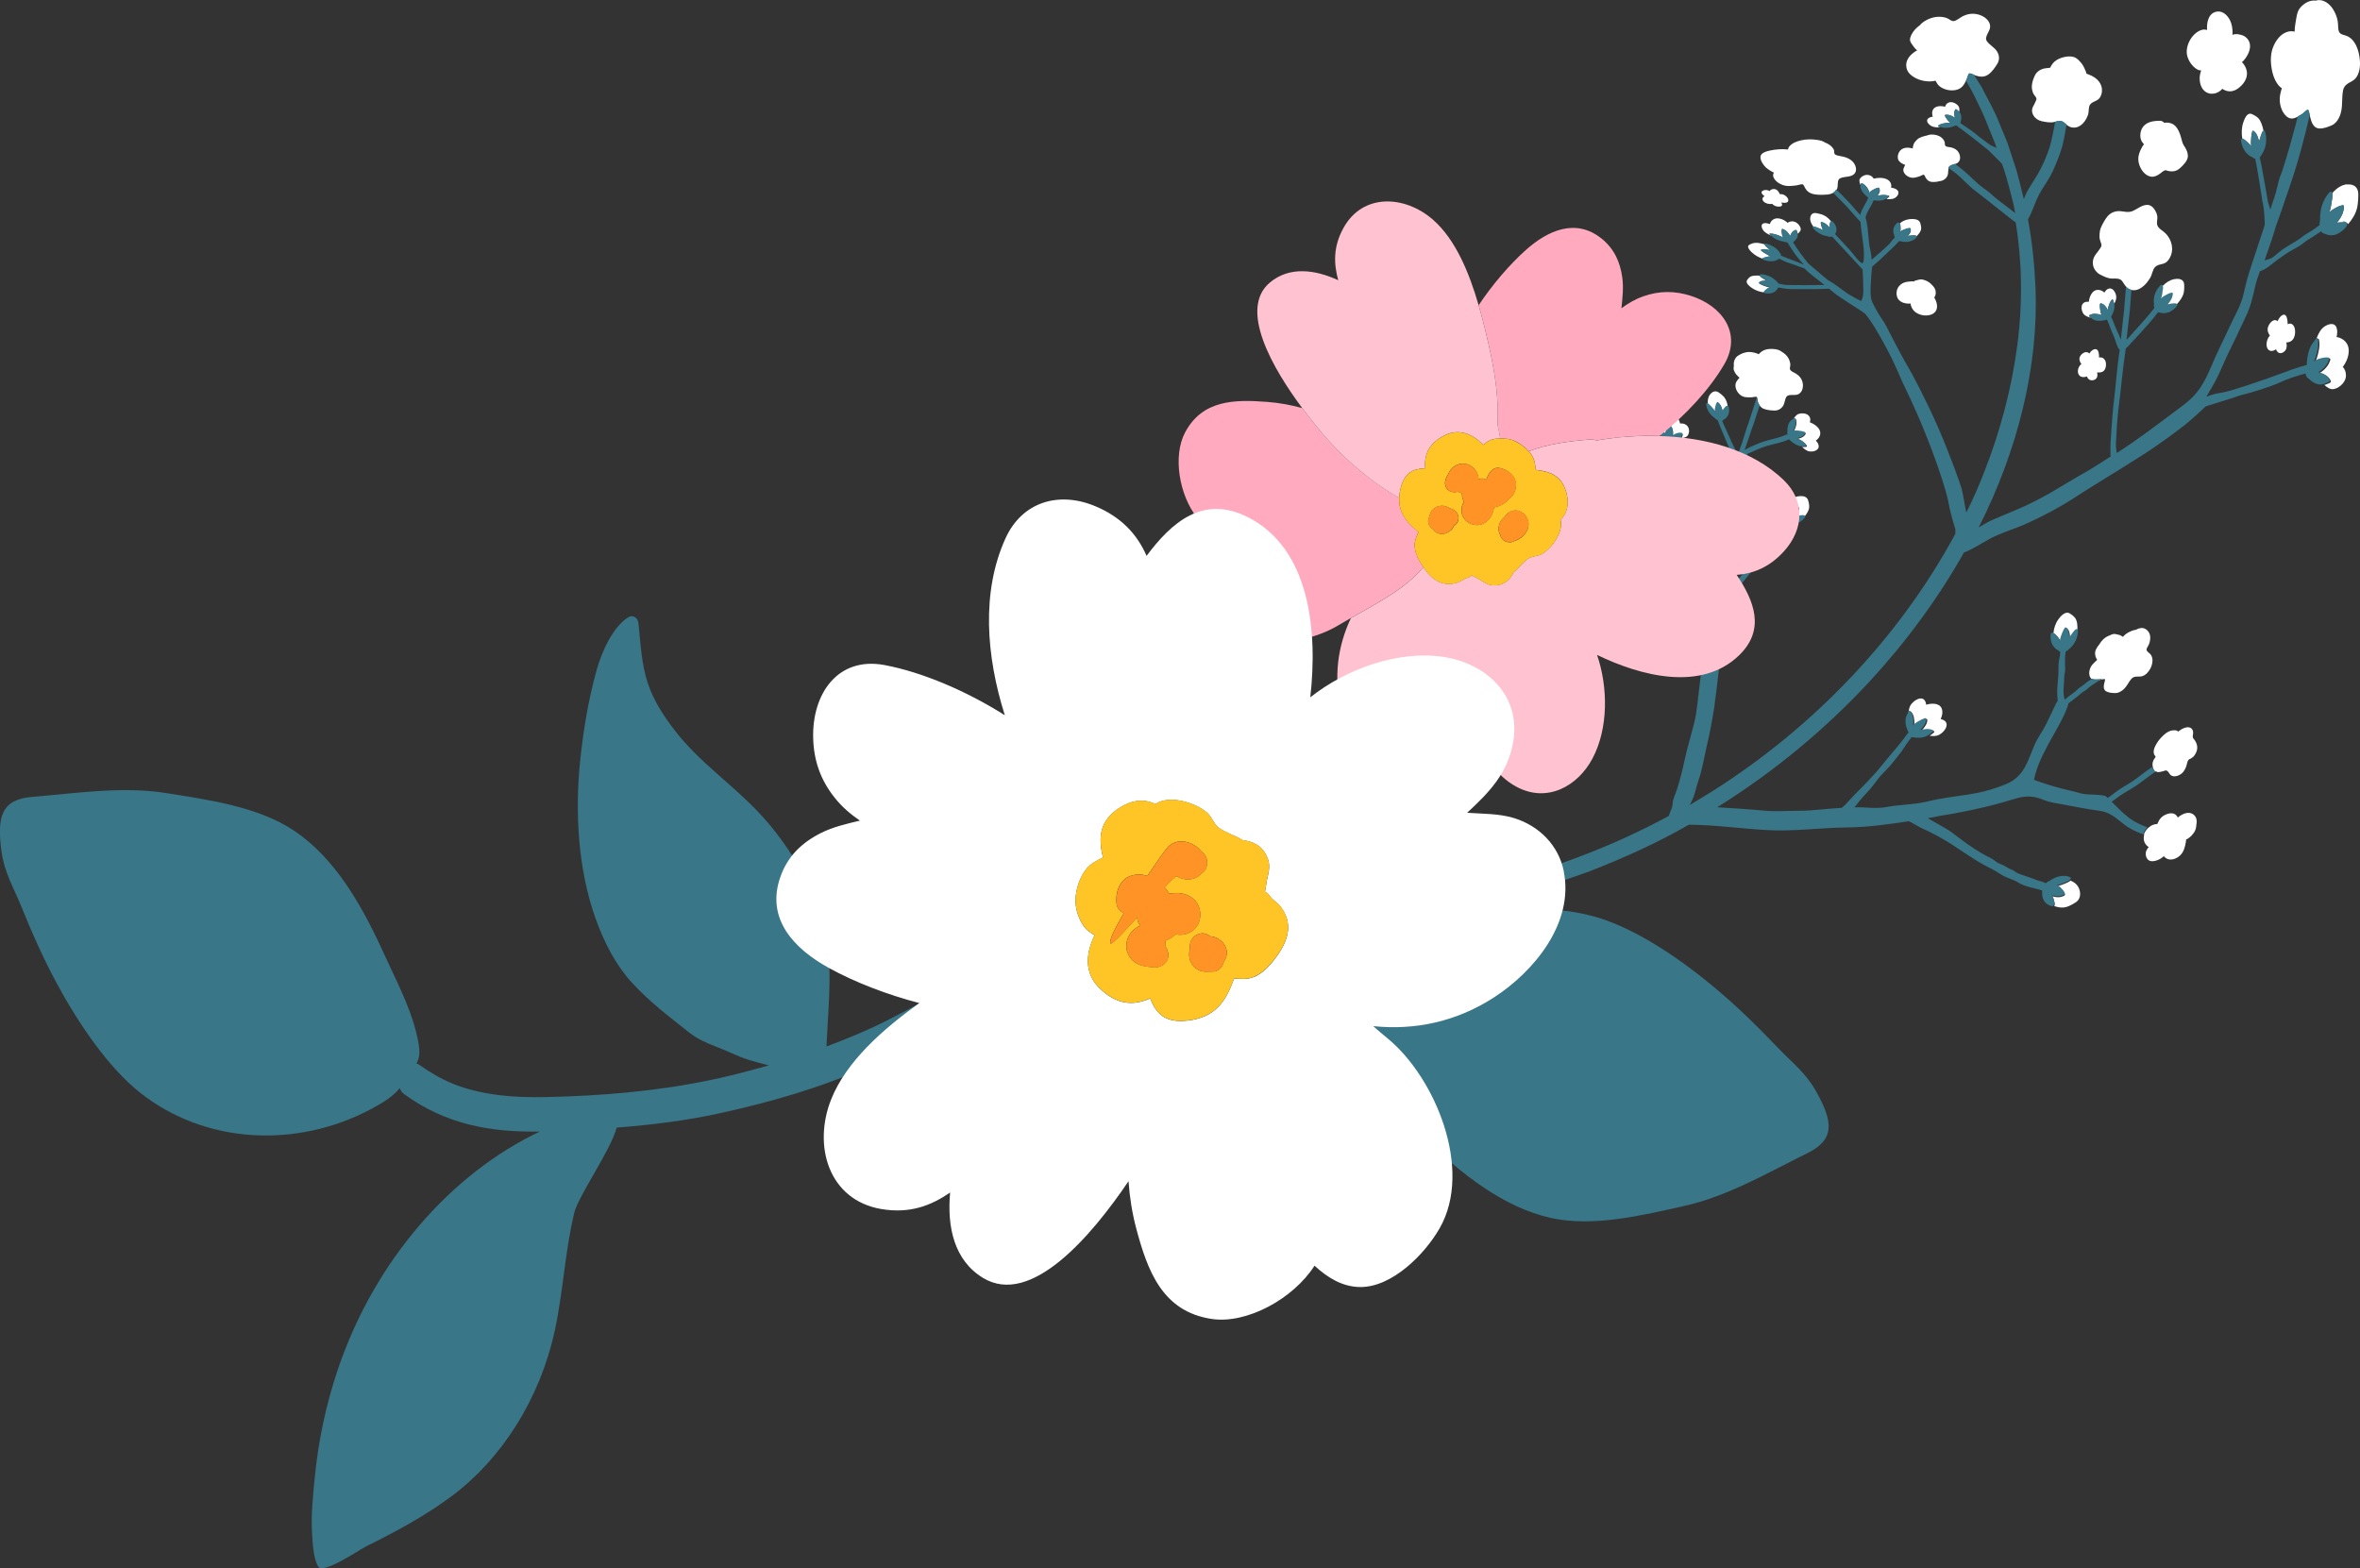 <?xml version="1.0" encoding="UTF-8"?>
<svg id="_レイヤー_2" data-name="レイヤー 2" xmlns="http://www.w3.org/2000/svg" viewBox="0 0 343.82 228.49">
  <rect x="0" y="0" width="343.82" height="228.49" fill="#333333" stroke="none"/>
  <defs>
    <style>
      .cls-1 {
        fill: none;
      }

      .cls-1, .cls-2, .cls-3, .cls-4, .cls-5, .cls-6, .cls-7 {
        stroke-width: 0px;
      }

      .cls-2 {
        fill: #387688;
      }

      .cls-3 {
        fill: #ff9326;
      }

      .cls-4 {
        fill: #fff;
      }

      .cls-5 {
        fill: #ffaabf;
      }

      .cls-6 {
        fill: #ffc2d1;
      }

      .cls-7 {
        fill: #ffc526;
      }
    </style>
  </defs>
  <g id="_レイヤー_1-2" data-name="レイヤー 1">
    <g>
      <path class="cls-2" d="m149.12,137.67c-1.18-.12-13.31,7.49-14.28,8.02-1.93,1.06-3.87,2.1-5.84,3.09-2.82,1.42-5.7,2.59-8.59,3.67.3-6.91,1.26-14.03-1.15-20.16-2.14-5.45-5.1-10.08-8.77-13.97-3.94-4.17-8.63-7.29-12.22-11.95-1.52-1.98-3.03-4.25-3.89-6.83-.93-2.78-1.05-5.79-1.37-8.76-.09-.86-.86-1.24-1.49-.85-2.23,1.4-3.85,4.98-4.62,7.76-1.17,4.23-1.85,8.32-2.33,12.68-.88,7.94-.33,16.42,2.21,23.48,1.26,3.51,2.92,6.7,5.22,9.24,2.54,2.8,5.46,5,8.31,7.26,1.21.96,2.59,1.6,3.98,2.12,1.64.61,3.23,1.46,4.89,1.97.94.29,1.89.52,2.83.77-1.84.52-3.68,1.01-5.53,1.46-7.95,1.94-16.05,2.77-24.04,3.07-3.81.14-7.46.22-11.2-.41-3.93-.67-6.82-1.83-10.2-4.24-.12-.09-.24-.1-.37-.15.57-1.02.61-1.97-.08-4.72-.99-3.9-3.1-7.84-4.69-11.36-3.21-7.08-7.14-13.86-12.99-17.8-5.29-3.57-12.64-4.55-18.69-5.52-6.4-1.02-13.02.02-19.51.55-4.5.36-5.2,2.87-4.48,8.03.41,2.99,1.75,5.18,2.82,7.82,1.61,3.98,3.31,7.79,5.3,11.47,3.07,5.67,7.41,12.11,12.1,15.81,9.42,7.43,22.71,8.15,33.6,2.36,1.87-.99,3.3-1.92,4.18-3.06.14.34.33.65.66.89,6.12,4.42,12.55,5.56,19.76,5.44-12.84,6.07-24.04,18.7-29.43,34.65-1.73,5.13-2.84,10.38-3.37,15.79-.25,2.64-.56,5.46-.39,8.08.09,1.43.19,3.75.92,4.88.72,1.12,6.01-2.49,6.99-2.98,4.26-2.12,8.45-4.34,12.44-7.31,7.27-5.41,12.88-14.17,15.04-24.23,1.21-5.63,1.46-11.45,2.82-17.06.59-2.44,5.32-9.12,6.17-12.39,5.01-.4,10.03-1,15-2.09,7.25-1.59,14.68-3.68,21.68-6.84,2.56-1.16,5.04-2.46,7.53-3.78,2.01-1.06,15.23-8.29,16.14-10.57.51-1.27.73-3.18-1.09-3.36Z"/>
      <path class="cls-2" d="m198.79,156.83c2.35,3.27,5.76,6.15,8.54,8.83,5.59,5.4,11.74,10.26,18.63,11.78,6.23,1.37,13.42-.42,19.41-1.75,6.33-1.41,12.1-4.81,17.94-7.69,4.05-1.99,3.78-4.58,1.21-9.12-1.48-2.62-3.54-4.17-5.5-6.23-2.97-3.11-5.94-6.03-9.16-8.72-4.94-4.14-11.35-8.54-17.07-10.25-11.49-3.45-24.12.78-32.11,10.17-1.37,1.61-2.36,3-2.76,4.38-.06.19-.14.38-.17.58-.3,1.82-.67,2.81-.78,3.67-.15,1.16.16,2.06,1.81,4.36Z"/>
      <g>
        <path class="cls-1" d="m298.13,128.79s.01-.01.02-.02l-.02.02s0,0,0,0Z"/>
        <polygon class="cls-1" points="328.54 23.15 328.53 23.15 328.54 23.15 328.54 23.15"/>
        <path class="cls-4" d="m261.51,61.01c.06-.02.12.04.14.09.17.54.02,1.01-.18,1.47-.05.11-.13.21-.19.32.06-.02.11-.05.17-.06.16-.03.32-.02.5,0,.33.03.69.07,1.02.2.15.06.11.16.05.25-.07.11-.16.23-.27.31-.27.19-.57.29-.9.35,0,0,.02,0,.03,0,.53.23,1.03.5,1.35,1,.03.05.02.13-.03.15-.09.03-.18.02-.27.03h-.35s-.02,0-.04,0c.33.3.67.55.95.62.57.14,1.45-.07,1.47-.69.01-.33-.17-.61-.42-.86.35-.24.61-.57.65-1.01.07-.73-.74-1.37-1.52-1.66.08-.26.11-.52-.04-.8-.32-.57-1.22-.59-1.71-.37-.27.13-.52.47-.71.86l.07-.05c.07-.05.13-.11.22-.13Z"/>
        <path class="cls-4" d="m286.88,10.73c.13-.07.46.07.69.17.08.03.14.06.18.08.67.24,1.33.3,1.93-.13.53-.38.95-.99,1.28-1.52.4-.61.33-1.31-.05-1.88-.38-.58-1.1-.92-1.46-1.47-.4-.6.44-1.37.48-2.01.06-.66-.4-1.22-1-1.56-.58-.33-1.31-.49-2.05-.36-.37.07-.75.21-1.07.39-.33.18-.63.45-.99.59-.48.18-.8-.25-1.17-.39-.4-.15-.89-.22-1.37-.19-.87.05-1.79.47-2.39,1.01-.08.07-.14.14-.2.22-.57.41-.98.88-1.23,1.4-.14.3-.26.63-.17.91.09.3.37.59.55.87.12.18.28.33.46.47-.26.15-.51.31-.72.5-.73.64-.98,1.35-.83,2.04.12.66.66,1.19,1.48,1.58.73.35,1.84.54,2.76.31l.08.16c.16.3.34.56.68.78.6.38,1.4.57,2.19.41.86-.18,1.17-.74,1.47-1.32.04-.08.09-.17.13-.25.07-.13.2-.71.34-.78Z"/>
        <path class="cls-4" d="m336.23,16c.12.04.22.47.28.79.03.13.05.24.06.3.21.87.53,1.53,1.22,1.62.6.07,1.31-.19,1.89-.44.68-.29,1.2-1.08,1.4-2.06.22-.99.07-2.09.28-3.07.24-1.08,1.24-1.09,1.79-1.7.56-.63.76-1.72.64-2.76-.09-1-.4-2.01-.92-2.68-.26-.34-.58-.59-.91-.74-.33-.15-.7-.16-1.01-.39-.41-.31-.27-1.18-.37-1.76-.1-.64-.38-1.27-.69-1.77-.58-.92-1.44-1.4-2.21-1.32-.1.01-.19.04-.29.07-.66-.07-1.27.14-1.82.59-.32.26-.65.6-.82,1.07-.18.51-.24,1.17-.35,1.74-.07.37-.09.74-.1,1.11-.28-.05-.56-.07-.83-.02-.96.19-1.71.96-2.21,2.05-.48,1.03-.52,2.26-.29,3.47.19,1.09.69,2.26,1.46,2.76l-.08.27c-.14.51-.25.98-.22,1.54.05.96.45,1.87,1.07,2.35.52.4,1.04.25,1.54-.01.23-.12.46-.26.68-.4.14-.09.66-.64.8-.6Z"/>
        <path class="cls-4" d="m284.82,23.9c.11-.04.22-.08.31-.13.38-.24.48-.65.41-1.04-.06-.37-.27-.74-.63-.98-.19-.12-.41-.21-.64-.27s-.5-.05-.72-.14c-.29-.11-.17-.43-.24-.64-.07-.23-.22-.46-.44-.64-.39-.33-.99-.49-1.54-.46-.23.01-.43.06-.6.14l-.23.05c-.31.07-.63.18-.9.32-.15.08-.28.18-.38.3-.09.11-.21.22-.29.33-.14.22-.23.5-.26.73,0,.06,0,.11,0,.16-.2-.05-.4-.09-.61-.11-.61-.04-1.04.16-1.3.51-.25.34-.36.8-.22,1.2.04.16.17.3.33.43.13.11.27.19.44.26.03.01.15.06.25.1h0c-.06.1-.1.2-.14.29-.09.19-.16.36-.12.57.06.36.37.72.83.91.56.24,1.08.04,1.57-.12.1-.03.46-.24.56-.22.12.02.23.34.27.42.19.34.47.6.96.64.43.03.92-.06,1.32-.16.46-.11.79-.42.93-.79.12-.34.06-.7.14-1.03.01-.04,0-.09.02-.13.12-.31.56-.39.93-.51Z"/>
        <path class="cls-4" d="m267.54,27.64s.07-.05.08-.09c.2-.43.02-.95.24-1.36.24-.46,1.3-.36,1.87-.59.59-.23.72-.7.65-1.16-.08-.44-.36-.9-.89-1.23-.27-.17-.59-.3-.93-.38s-.73-.12-1.05-.24c-.42-.16-.23-.51-.33-.75-.12-.26-.35-.53-.66-.75-.19-.14-.43-.25-.68-.34l-.03-.03c-.47-.32-1.52-.42-2.16-.42-.89,0-1.77.23-2.33.52-.44.23-.78.58-.83.96-.45-.05-.9-.06-1.33-.03-.97.07-2.07.27-2.49.68-.43.44-.09,1.16.4,1.76.21.28.67.59,1.08.82l.29.14c-.1.16-.15.32-.11.52.1.41.48.88,1.14,1.18.8.38,1.56.24,2.3.15.15-.02.69-.19.83-.15.19.04.31.43.37.53.24.43.62.79,1.33.92.63.12,1.35.09,1.94.04.33-.03.6-.12.83-.24.22-.12.36-.28.47-.46Z"/>
        <path class="cls-4" d="m256.42,59.15c.13.16.27.3.5.39.47.2,1.04.25,1.52.27.55.03,1.01-.22,1.29-.62.29-.4.27-.96.52-1.37.28-.44,1.08-.19,1.58-.33.5-.15.76-.6.82-1.08.06-.46-.04-.98-.37-1.41-.16-.22-.38-.41-.62-.56-.24-.15-.54-.26-.75-.44-.28-.24-.07-.6-.08-.88-.02-.31-.12-.65-.29-.95-.21-.38-.58-.71-.99-.94l-.09-.07c-.28-.18-.6-.27-.91-.3-.56-.06-1.11-.04-1.56.16-.28.13-.55.33-.76.58-.44-.2-.94-.31-1.33-.32-.65-.02-1.23.24-1.68.53-.46.29-.69.86-.62,1.45v.05c-.02.11-.04.23-.04.34,0,.22.09.44.22.66.11.18.24.34.4.49.03.03.14.13.24.22v.02c-.11.09-.18.2-.26.3-.16.2-.29.4-.32.68-.05.48.17,1.04.61,1.44.54.5,1.17.43,1.77.42.12,0,.58-.12.69-.07.04.02.07.1.1.18.04.16.06.36.07.43.06.28.18.52.35.73Z"/>
        <path class="cls-4" d="m305.99,99.03c.06,0,.24-.05.4-.08.12-.02.23-.04.26-.01.09.07-.08.52-.1.64-.11.5-.08.94.31,1.15.35.19.84.23,1.26.24.48.02,1-.26,1.4-.68.41-.43.63-1.01,1.03-1.43.45-.46,1.05-.2,1.55-.35.51-.16.93-.63,1.19-1.13.25-.49.37-1.06.26-1.52-.05-.24-.16-.44-.31-.6-.15-.16-.36-.27-.48-.47-.15-.26.2-.64.32-.94.13-.34.19-.7.18-1.02-.02-.59-.36-1.07-.83-1.26-.41-.17-.85-.05-1.27.18-.38.05-.8.23-1.06.37-.29.16-.59.38-.82.66-.1-.07-.2-.14-.3-.19-.22-.11-.5-.15-.74-.21-.25-.07-.48,0-.74.12-.27.12-.55.22-.81.41-.29.22-.55.5-.75.81l-.05.09c-.24.28-.44.58-.57.89-.1.24-.11.47-.08.7.03.19.07.35.16.51.02.03.08.13.13.22l-.02.02c-.12.1-.24.22-.35.33-.23.22-.44.44-.58.73-.25.51-.28,1.09-.05,1.49.09.15.21.24.35.3.31.14.72.09,1.1.06Z"/>
        <path class="cls-4" d="m300.66,17.84c.15.12.28.23.42.34.28.22.57.4,1,.41,1.08.04,1.83-.98,2.14-1.93.12-.43.02-1.06.28-1.42.38-.53,1.13-.47,1.47-1.09.59-1.09.15-2.23-.83-2.87-.25-.17-.51-.3-.78-.4-.12-.04-.25-.09-.38-.14-.03-.13-.07-.26-.12-.38-.17-.39-.35-.82-.62-1.15-.23-.28-.52-.6-.84-.78-.43-.24-1-.26-1.52-.15l-.35.08c-.42.11-.91.34-1.23.63-.27.25-.47.56-.62.88-.41.06-.82.05-1.23.22-.56.24-.9.61-1.1,1.13-.2.48-.36,1.02-.34,1.53.02.24.07.49.15.72.1.28.3.46.45.71.17.28.02.42-.1.71-.09.23-.21.42-.32.64-.22.43-.19.88.07,1.3.23.41.7.73,1.2.83.56.11,1.17.24,1.74.13.07-.01.15-.03.22-.05.42-.1.88-.19,1.23.08Z"/>
        <path class="cls-4" d="m310.52,42.24c1.09.26,2.12-.73,2.72-1.74.3-.46.36-1.24.73-1.6.55-.54,1.3-.26,1.84-.9.94-1.13.76-2.6,0-3.63-.2-.27-.44-.49-.69-.69-.3-.23-.68-.45-.82-.86-.13-.36,0-.77,0-1.15-.01-.35-.13-.65-.29-.94-.29-.54-.71-.93-1.3-.88-.74.06-1.35.62-2.05.91-.84.33-1.57-.15-2.41.04-.65.14-1.1.49-1.48,1.07-.32.53-.72,1.14-.84,1.78-.05.3-.07.62-.06.91.02.37.17.65.26.99.09.38-.11.52-.31.84-.16.25-.35.46-.52.69-.34.47-.48,1.02-.36,1.59.12.56.52,1.07,1,1.32.55.28,1.14.59,1.76.59.52,0,1.17-.08,1.5.41.19.28.34.55.54.78.18.21.4.38.72.47.02,0,.04,0,.07,0Z"/>
        <path class="cls-4" d="m282.37,18.42s-.04-.09,0-.11c.39-.29.91-.36,1.44-.41.13-.01.27,0,.4,0-.05-.03-.11-.05-.15-.08-.13-.09-.21-.19-.3-.3-.17-.21-.34-.43-.41-.67-.03-.11.08-.12.19-.12.14,0,.3,0,.43.04.32.09.59.23.83.4,0,0,0-.01,0-.02-.09-.41-.17-.8.05-1.18.02-.04.09-.06.14-.04.08.04.13.1.19.15l.23.21s0,.02.01.02c.05-.31.05-.61-.07-.8-.24-.39-.95-.8-1.48-.56-.3.13-.43.35-.49.6-.42-.1-.85-.15-1.25,0-.67.24-.74.9-.55,1.45-.29.04-.55.12-.72.3-.34.36.15.91.64,1.12.28.12.74.15,1.21.13l-.09-.02c-.09-.03-.17-.04-.25-.09Z"/>
        <path class="cls-4" d="m257.79,34.12s.01-.08.06-.08c.53-.02,1.07.18,1.61.41.13.06.25.14.38.2-.03-.05-.07-.09-.1-.14-.07-.13-.1-.25-.12-.37-.04-.24-.08-.5-.02-.72.03-.1.14-.05.25,0,.13.07.28.15.39.25.26.23.43.47.57.73,0,0,0-.01,0-.02.13-.36.3-.69.76-.86.04-.02.13,0,.16.04.05.07.06.14.09.21l.08.27s0,.02,0,.02c.24-.21.43-.43.45-.63,0-.41-.45-1.07-1.09-1.17-.35-.05-.61.05-.82.2-.34-.29-.72-.53-1.19-.62-.77-.16-1.27.3-1.41.81-.3-.11-.59-.18-.85-.13-.54.11-.37.76-.02,1.15.2.22.63.47,1.09.69l-.07-.06c-.07-.06-.14-.12-.19-.19Z"/>
        <path class="cls-4" d="m271.17,26.74s.11-.03.16,0c.51.27.75.66.94,1.06.05.1.06.2.1.31.03-.04.04-.08.07-.12.09-.1.2-.17.33-.25.25-.14.52-.29.84-.37.14-.03.19.05.21.14.03.11.06.23.04.34-.05.26-.18.48-.36.68,0,0,.02,0,.02,0,.52-.1,1.06-.18,1.64,0,.05.02.11.07.08.11-.04.07-.11.11-.17.16l-.24.18s-.02,0-.03.01c.44.04.85.03,1.09-.07.49-.19.95-.8.53-1.22-.22-.22-.55-.31-.91-.36.07-.34.02-.68-.28-.99-.52-.51-1.51-.51-2.25-.32-.13-.21-.31-.4-.62-.5-.63-.21-1.24.2-1.43.57-.1.21-.01.55.14.9v-.07c.02-.07.02-.13.07-.19Z"/>
        <path class="cls-4" d="m241.09,61.84c0-.05.07-.06.12-.04.53.25.89.69,1.23,1.15.08.12.14.24.21.37,0-.06,0-.12,0-.17.02-.15.08-.27.15-.39.13-.24.28-.48.5-.64.1-.07.17.03.23.12.08.12.15.27.18.41.07.33.06.63,0,.92,0,0,.01-.01.02-.01.38-.25.78-.46,1.32-.37.05,0,.12.06.12.12,0,.09-.04.15-.07.23l-.11.28s-.01.01-.02.02c.37-.06.7-.16.86-.33.31-.35.39-1.18-.14-1.58-.29-.23-.61-.26-.92-.23-.1-.42-.28-.83-.65-1.15-.63-.53-1.42-.34-1.93.04-.2-.24-.43-.45-.71-.53-.6-.17-.93.48-.88,1,.03.29.25.72.53,1.14l-.02-.09c-.02-.09-.05-.17-.04-.26Z"/>
        <path class="cls-4" d="m278.25,103.7c.05-.06.14-.05.18,0,.41.44.47,1.04.47,1.66,0,.15-.04.31-.06.47.05-.06.09-.13.15-.18.15-.15.32-.26.5-.37.35-.21.73-.43,1.12-.53.17-.05.18.08.17.21-.02.16-.05.35-.13.51-.19.38-.46.71-.76,1.01.01,0,.02,0,.03-.01.64-.15,1.28-.24,1.83.03.05.03.08.11.04.17-.08.1-.17.15-.27.23l-.36.27s-.03,0-.04.02c.47.06.93.06,1.26-.08.66-.27,1.43-1.16,1.17-1.79-.14-.34-.46-.48-.82-.56.24-.51.33-1.03.16-1.51-.28-.8-1.37-.86-2.27-.58-.04-.33-.14-.64-.4-.81-.57-.37-1.47.28-1.86.84-.21.32-.31.86-.32,1.41l.05-.1c.05-.1.08-.21.16-.3Z"/>
        <path class="cls-4" d="m337.67,49.37c.07-.06.15,0,.17.09.19.87-.03,1.8-.31,2.71-.07.23-.18.44-.27.66.07-.06.14-.14.22-.19.21-.14.41-.21.63-.27.42-.12.86-.22,1.27-.16.18.03.12.23.05.41-.09.23-.21.49-.35.68-.33.46-.73.8-1.15,1.05,0,0,0,0,.01,0,.65.16,1.26.38,1.61,1.11.03.07.02.21-.05.27-.12.1-.23.12-.35.17l-.45.17s-.05,0-.07.01c.39.37.82.63,1.18.62.71-.01,1.86-.79,1.96-1.87.04-.59-.15-1.04-.45-1.38.45-.6.78-1.3.85-2.11.13-1.35-.82-2.1-1.76-2.24.12-.51.14-1-.02-1.41-.35-.86-1.51-.44-2.13.21-.35.38-.7,1.13-.96,1.94l.11-.15c.09-.13.17-.26.28-.35Z"/>
        <path class="cls-4" d="m304.37,46.06s0-.12.05-.14c.48-.26.97-.2,1.46-.1.12.03.23.08.35.12-.03-.05-.07-.1-.1-.15-.07-.15-.1-.3-.13-.47-.05-.32-.1-.66-.06-.99.02-.15.12-.13.22-.1.12.04.26.1.36.19.24.21.42.48.55.77,0,0,0-.02,0-.03.09-.54.24-1.07.6-1.49.04-.04.11-.05.14,0,.05.08.07.16.1.25l.1.34s0,.01,0,.02c.19-.37.33-.75.3-1.03-.03-.57-.47-1.34-1.04-1.22-.3.06-.52.3-.68.59-.32-.28-.7-.44-1.11-.38-.69.1-1.08.96-1.17,1.73-.27-.03-.54-.01-.77.17-.47.38-.29,1.23.04,1.64.19.23.58.4,1.01.51l-.06-.06c-.07-.06-.14-.1-.18-.18Z"/>
        <path class="cls-4" d="m257.2,42.31c.1-.1.22-.17.32-.25.1-.08.23-.14.37-.18h-.06c-.17-.02-.33-.07-.5-.12-.33-.11-.68-.23-.98-.42-.14-.08-.08-.15-.02-.2.08-.07.19-.13.31-.16.25-.06.51-.07.79-.05l-.19-.1-.48-.3c-.12-.09-.31-.2-.38-.32-.01-.02.02-.03.02-.05-.52-.03-1.01-.05-1.39.15-.18.09-.53.47-.55.67-.04.36.44.76.82,1.01.52.34,1.11.54,1.69.6.02-.11.14-.2.21-.28Z"/>
        <path class="cls-4" d="m276.89,33.39c.01.14-.02.28-.06.4l.04-.04c.11-.1.25-.16.4-.22.29-.12.6-.24.93-.28.15-.02.17.08.18.18,0,.12,0,.26-.04.37-.09.23-.24.42-.42.59.07-.01.13-.03.2-.03.18-.01.36-.02.55-.04.15,0,.35-.02.5.05.02,0,.03.03.05.04.33-.33.62-.65.67-1.11.02-.22-.09-.84-.25-1.04-.3-.37-.94-.38-1.38-.34-.6.06-1.11.29-1.49.62.09.11.1.27.12.39.02.15.01.3.02.45Z"/>
        <path class="cls-4" d="m265.22,33.36c.16.06.32.15.46.25l-.04-.04c-.1-.13-.15-.25-.2-.38-.09-.25-.18-.52-.17-.76,0-.11.13-.08.24-.04.14.05.3.12.42.2.24.17.44.36.61.56,0-.05,0-.1,0-.15.02-.13.02-.26.05-.39.03-.1.04-.25.14-.32.02-.01.05.01.07,0-.32-.38-.63-.72-1.16-.96-.25-.11-.99-.31-1.25-.3-.49.03-.63.42-.67.72-.04.41.14.85.47,1.27.14,0,.34.07.48.12l.53.21Z"/>
        <polygon class="cls-2" points="266.66 34.55 266.61 34.55 266.55 34.55 266.66 34.55"/>
        <path class="cls-4" d="m257.56,37.4c.13-.04.3-.05.46-.04l-.06-.02c-.17-.06-.32-.14-.48-.23-.31-.17-.63-.36-.88-.58-.11-.1-.03-.14.06-.16.12-.03.26-.06.4-.05.29.02.58.07.86.16l-.16-.13-.39-.36c-.1-.1-.25-.23-.27-.35,0-.02.03-.02.04-.03-.55-.15-1.06-.29-1.55-.22-.23.03-.77.23-.87.38-.18.27.19.71.51,1.01.42.4.98.71,1.56.91.05-.09.22-.13.33-.16.14-.05.3-.07.45-.11Z"/>
        <path class="cls-4" d="m299.94,92.99c.12.13.2.31.27.48v-.07c.02-.21.08-.41.15-.62.14-.4.29-.83.54-1.19.11-.16.21-.09.29,0,.1.11.21.25.26.41.1.32.13.65.12,1,.04-.08.09-.16.14-.23.14-.19.26-.39.42-.58.12-.15.27-.37.44-.44.03-.01.05,0,.08,0,.01-.64,0-1.23-.33-1.72-.15-.23-.75-.72-1.04-.76-.54-.08-1.08.5-1.4.95-.44.62-.67,1.34-.72,2.04.16.02.3.18.41.29.14.13.25.29.38.44Z"/>
        <path class="cls-4" d="m260.65,74.15c.01.16-.02.34-.06.5l.03-.05c.11-.13.24-.21.39-.3.28-.17.58-.34.91-.4.15-.03.17.09.18.2.01.14,0,.31-.04.44-.09.28-.23.52-.4.74.06-.02.13-.04.2-.05.18-.03.35-.07.54-.09.15-.01.35-.05.49.02.02,0,.03.03.05.04.32-.41.6-.81.64-1.35.02-.26-.11-.98-.28-1.21-.31-.42-.92-.4-1.36-.33-.58.1-1.07.41-1.44.83.09.13.1.32.12.47.03.18.02.36.03.54Z"/>
        <polygon class="cls-2" points="259.93 75.82 259.91 75.78 259.87 75.72 259.93 75.82"/>
        <path class="cls-4" d="m235.12,62.9c.14,0,.3.05.45.1l-.05-.04c-.14-.11-.25-.24-.37-.38-.22-.27-.46-.56-.61-.87-.07-.14.03-.15.12-.15.12,0,.27.02.4.07.27.11.52.26.76.43l-.1-.18-.23-.5c-.05-.13-.14-.32-.12-.44,0-.02.02-.02.03-.04-.45-.32-.88-.61-1.36-.7-.23-.04-.83,0-.98.13-.28.23-.1.8.08,1.2.25.54.65,1.03,1.13,1.42.09-.07.26-.06.38-.07.15,0,.31.02.47.02Z"/>
        <polygon class="cls-2" points="236.99 63.44 236.97 63.47 236.95 63.51 236.99 63.44"/>
        <polygon class="cls-2" points="236.79 63.71 236.76 63.73 236.72 63.76 236.79 63.71"/>
        <path class="cls-4" d="m249.59,59.6c.12.12.22.28.3.43v-.05c-.03-.16,0-.3.03-.44.06-.28.13-.57.28-.8.07-.1.17-.02.25.06.1.11.21.24.28.37.13.26.21.53.25.79.03-.05.05-.1.09-.14.1-.12.17-.24.27-.35.08-.09.18-.22.32-.24.03,0,.04.03.06.04-.08-.5-.18-.96-.53-1.41-.17-.21-.75-.71-1.01-.8-.48-.17-.85.15-1.06.42-.28.38-.37.88-.3,1.41.14.05.28.21.39.31l.39.42Z"/>
        <polygon class="cls-2" points="250.27 61.33 250.23 61.31 250.17 61.28 250.27 61.33"/>
        <path class="cls-4" d="m300.35,128.91c-.21.09-.44.13-.65.15l.06.02c.18.07.31.18.44.31.25.25.51.51.64.86.06.15-.09.24-.24.3-.19.08-.4.15-.58.16-.37.02-.7-.04-1-.14.03.07.07.13.09.2.06.2.14.37.18.58.03.16.11.38.03.57-.01.03-.04.05-.06.08.57.18,1.11.32,1.83.12.34-.09,1.28-.57,1.56-.86.52-.54.43-1.25.28-1.7-.21-.62-.69-1.04-1.29-1.27-.15.16-.41.26-.59.35-.24.11-.47.18-.7.28Z"/>
        <path class="cls-4" d="m327.61,20.9c.14.12.27.3.38.48l-.02-.08c-.04-.24-.04-.46-.03-.7.02-.47.05-.96.18-1.4.06-.2.17-.13.27-.05.13.11.26.25.35.41.18.33.3.7.38,1.09.02-.09.04-.19.07-.27.08-.24.14-.48.23-.71.07-.18.15-.45.29-.57.02-.02.04-.01.06-.02-.16-.72-.33-1.37-.76-1.86-.21-.23-.92-.67-1.2-.66-.52.02-.82.76-1.01,1.32-.24.76-.26,1.59-.12,2.37.16,0,.33.15.46.25.17.12.31.28.47.42Z"/>
        <path class="cls-4" d="m341.93,26.85c-.78.07-1.53.57-2.16,1.29.08.26,0,.64-.02.92-.04.35-.12.68-.17,1.03-.05.31-.15.64-.26.92l.06-.08c.19-.21.39-.34.61-.47.42-.25.87-.5,1.32-.55.2-.02.19.21.16.43-.04.28-.11.59-.22.84-.22.5-.49.93-.82,1.28.09-.02.18-.04.27-.04.24,0,.48-.04.72-.02.19.02.46,0,.61.16.02.03.03.07.04.11.59-.69,1.08-1.39,1.34-2.43.12-.5.24-1.94.11-2.42-.23-.88-1.02-1-1.6-.94Z"/>
        <path class="cls-2" d="m341.42,32.38c-.24-.02-.48.02-.72.02-.09,0-.18.02-.27.04.33-.35.6-.78.82-1.28.11-.25.17-.56.22-.84.03-.22.04-.45-.16-.43-.45.05-.9.3-1.32.55-.22.13-.42.26-.61.47l-.06.08c.11-.28.22-.61.26-.92.05-.35.13-.68.17-1.03.03-.28.1-.66.02-.92,0,0,0,0,0,0-.05-.18-.19-.28-.32-.17-.09.07-.18.19-.26.28-.37.42-.68,1.05-.89,1.64-.12.34-.19.72-.24,1.09-.06.42-.07.82-.07,1.22v.02s-.05.24-.05.24c-.02.13,0,.23.01.34,0,0-.01,0-.02.01h0s0,0,0,0c0,0,0,0,0,0-.33.24-.65.48-.98.72-.44.29-.88.5-1.31.82-.38.28-.74.57-1.14.8-.84.5-1.69.98-2.49,1.61-.41.32-.78.75-1.24.93-.28.11-.56.19-.85.26.24-.7.48-1.4.74-2.14.37-.98.63-2.01.97-3.01.31-.94.7-1.85.99-2.8.14-.51,1.36-3.75,2.33-7.16.64-2.28,1.22-4.6,1.55-6.06-.07-.32-.16-.75-.28-.79-.14-.04-.66.51-.8.6-.22.14-.45.28-.68.4-.16.68-.34,1.39-.54,2.09-.84,3.18-1.8,6.24-1.97,6.53-.19.47-.31.97-.42,1.47-.27,1.19-.67,2.33-1.06,3.46-.07-.32-.19-.6-.28-.91-.13-.44-.19-.94-.27-1.41-.34-1.79-.59-3.54-.99-5.31,0,0,0,0,.01,0l.07-.06c.11-.09.17-.23.24-.37.14-.22.28-.45.37-.72.09-.25.17-.52.21-.8.06-.48.06-1.04-.05-1.5-.02-.1-.05-.22-.08-.31-.04-.11-.13-.12-.21-.09-.02,0-.04,0-.06.02-.14.11-.22.38-.29.57-.09.23-.15.47-.23.71-.03.09-.05.18-.07.27-.08-.39-.2-.75-.38-1.09-.09-.16-.22-.3-.35-.41-.1-.08-.21-.15-.27.05-.13.45-.16.94-.18,1.4-.01.24-.01.47.03.7l.02.08c-.11-.18-.23-.36-.38-.48-.16-.14-.3-.29-.47-.42-.13-.1-.3-.25-.46-.25,0,0,0,0,0,0-.11,0-.21.11-.2.26,0,.1.03.21.05.31.08.46.3.91.53,1.27.13.2.31.37.48.52.19.17.4.28.62.37h.01s.07.08.11.1c.09.06.17.08.26.09,0,0,0,0,.01,0,0,0,0,0,0,0h-.01s-.07,0-.07,0h.08c.38,1.78.61,3.55.92,5.35.07.45.12.93.23,1.37.13.36.28,2.8.23,2.98-.63,1.9-1.25,3.8-1.86,5.64-.31.99-.64,1.94-.88,2.95-.22.9-.39,1.86-.73,2.72-.32.87-.78,1.68-1.17,2.51-.84,1.81-1.73,3.58-2.55,5.39-.76,1.74-1.49,3.65-2.66,5.1-1.07,1.37-2.66,2.36-3.93,3.35-2.69,1.99-5.04,3.81-7.79,5.53,0-.44-.13-.92-.1-1.35.06-1.01.11-1.88.16-2.85.14-2.13.49-4.19.68-6.32.16-1.58.38-3.14.59-4.7.2-.16.38-.37.55-.55l1.43-1.55c.92-1.03,1.9-2.06,2.73-3.2.1.05.21.07.32.08.21.05.42.08.64.06.21-.02.43-.05.63-.14.35-.15.73-.4,1-.72.06-.07.13-.15.18-.23.06-.09.03-.19-.02-.26-.01-.02-.02-.04-.04-.06-.13-.09-.35-.06-.51-.05-.2,0-.39.06-.58.08-.07,0-.14.03-.22.05.23-.26.44-.55.59-.89.08-.17.12-.37.14-.55.02-.14.02-.29-.14-.26-.36.07-.72.27-1.05.46-.17.1-.33.2-.48.35l-.05.05c.08-.19.15-.4.18-.6.03-.22.08-.44.09-.67.01-.18.05-.42-.02-.58,0,0,0,0,0,0-.05-.11-.16-.16-.26-.08-.07.05-.14.13-.2.2-.28.29-.51.72-.66,1.11-.08.23-.12.48-.15.71-.04.27-.02.53.02.79h0s-.02.17-.02.17c0,.12.02.2.05.3,0,.02.02.04.03.06-.8,1.03-1.67,2.01-2.54,2.97l-1.26,1.39-.27.3c.12-1.09.31-2.78.5-4.46.07-1.01.15-1.99.22-2.86-.02,0-.04,0-.07,0-.32-.09-.54-.26-.72-.47-.09.97-.17,2.14-.27,3.33-.18,1.67-.37,3.35-.49,4.43-.16-.47-.35-.91-.57-1.34-.24-.48-.4-1.01-.61-1.5-.07-.16-.15-.32-.23-.48,0,0,0-.02,0-.03.21-.36.39-.78.46-1.19.04-.23.05-.48-.01-.7,0,0,0-.01,0-.02l-.1-.34c-.03-.09-.05-.18-.1-.25-.03-.05-.11-.03-.14,0-.36.42-.51.94-.6,1.49,0,0,0,.02,0,.03-.13-.29-.31-.56-.55-.77-.1-.09-.24-.15-.36-.19-.1-.03-.2-.05-.22.1-.04.33,0,.67.06.99.03.17.06.32.13.47.03.05.07.1.1.15-.12-.04-.23-.1-.35-.12-.49-.1-.98-.16-1.46.1-.04.02-.08.1-.05.14.05.08.11.12.18.18l.06.06.18.16c.17.14.38.23.6.27.37.08.77.05,1.15-.04.01,0,.03,0,.04,0,.11-.02.25-.02.33-.11.01-.01,0-.03,0-.04,0,0,0,0,.01,0,.08.18.17.36.24.53.24.59.43,1.18.71,1.75.25.53.38,1.11.6,1.66.08.21.18.39.34.49-.19,1.38-.37,2.77-.5,4.17-.16,2.06-.48,4.04-.61,6.11-.07.98-.14,1.97-.21,2.99-.05.78-.02,1.54-.02,2.31-1.6,1.04-3.19,2.04-4.85,2.96-1.41.83-2.77,1.63-4.14,2.45-1.41.78-2.82,1.52-4.25,2.13-1.29.55-2.6,1.1-3.85,1.63-.74.32-1.43.73-2.11,1.14,5.66-11.16,8.75-23.44,8.27-34.96-.15-3.39-.49-6.7-1.09-9.9.28-.53.54-1.08.75-1.62.37-.98.76-1.91,1.33-2.82.59-.9,1.17-1.79,1.6-2.75.52-1.16,1.02-2.38,1.35-3.62.24-.99.42-2.01.59-3.03-.14-.11-.27-.22-.42-.34-.35-.28-.8-.18-1.23-.08-.24,1.3-.49,2.61-.86,3.88-.44,1.27-.97,2.51-1.61,3.64-.62,1.12-1.47,2.18-1.94,3.37l-.17.41c-.4-1.57-.77-3.39-1.43-5.3-.31-.94-.62-1.9-.95-2.89-.39-.95-.78-1.91-1.18-2.87-.73-1.9-1.79-3.67-2.59-5.28-.41-.64-.78-1.23-1.14-1.81-.23-.1-.57-.24-.69-.17-.14.07-.27.65-.34.78-.04.08-.09.16-.13.25.6.99,1.23,2.14,1.77,3.35.62,1.19,1.13,2.43,1.57,3.56.44,1.13.91,2.15,1.15,2.92-.05-.04-.91-.4-.96-.44-.74-.58-1.58-1.14-2.28-1.76-.21-.19-1.29-.9-2.05-1.42.03-.06.04-.13.06-.19,0-.01,0-.02,0-.04.09-.31.12-.65.05-.95-.03-.17-.14-.34-.28-.47,0,0,0-.02-.01-.02l-.23-.21c-.06-.05-.11-.11-.19-.15-.05-.02-.12,0-.14.04-.22.38-.14.77-.05,1.18,0,0,0,.01,0,.02-.24-.17-.51-.32-.83-.4-.13-.04-.29-.04-.43-.04-.11,0-.22.02-.19.12.07.24.24.46.41.67.09.11.17.21.3.3.05.03.1.05.15.08-.14,0-.27-.01-.4,0-.53.04-1.05.12-1.44.41-.04.03-.05.08,0,.11.07.04.16.06.25.09l.09.02.24.07c.22.06.47.07.7.05.4-.03.8-.14,1.15-.3h.04s.1-.04.14-.06c.95.67,3.38,2.53,3.92,3.01.39.29.76.56,1.09.92.24.25,1.43,1.39,1.66,1.66.49,1.31.77,2.41,1.07,3.53.27,1.11.65,2.25.86,3.67-.43-.39-2.76-2.08-3.21-2.51-.45-.46-.98-.84-1.5-1.21-.99-.72-1.74-1.59-2.64-2.34-.35-.3-.88-.72-1.41-1.12-.37.12-.8.2-.93.51-.02.04,0,.09-.02.13.45.28.89.58,1.18.83.93.77,1.69,1.68,2.69,2.44.39.3,1.25.97,1.28.99.44.32,4.22,3.39,4.63,3.62.93,5.52,1.05,11.67.24,17.9-.81,6.22-2.48,12.51-4.78,18.37-.78,2.04-1.66,4.04-2.64,6-.27-1.1-.39-2.3-.66-3.33-.15-.71-1.67-4.9-3.38-8.9-1.79-4.08-3.84-7.98-4.49-9.04-.83-1.39-1.77-3.25-2.49-4.62-.33-.63-.86-1.76-1.31-2.34-.44-.6-1.07-1.78-1.37-2.4-.37-.76-.25-2.14-.21-2.88.04-1.14.19-2.31.19-2.31,0,0,.48-.41,1.03-.9.55-.49,1.11-1.06,1.42-1.34l.91-.88c.2-.2.37-.42.59-.61.11.05.22.06.34.07.21.04.42.07.64.06.2,0,.41-.02.59-.08.33-.09.64-.25.85-.47.04-.05.1-.1.13-.15.04-.06,0-.13-.06-.18-.02-.01-.03-.03-.05-.04-.15-.07-.35-.05-.5-.05-.19.01-.36.02-.55.04-.07,0-.13.02-.2.03.18-.17.32-.36.42-.59.05-.11.05-.25.04-.37,0-.1-.03-.19-.18-.18-.34.04-.65.16-.93.28-.15.06-.28.13-.4.22l-.04.04c.04-.13.08-.27.06-.4-.01-.15,0-.3-.02-.45-.02-.12-.02-.28-.12-.39,0,0,0,0,0,0-.07-.07-.18-.11-.27-.06-.06.03-.11.08-.16.13-.22.19-.37.47-.44.73-.04.15-.03.32-.02.48.01.18.08.36.15.54h0s0,.08,0,.12c0,.07.04.13.08.18,0,0,0,0,0,0l-.02-.03.02.03c-.28.19-.45.48-.65.73-.39.48-2.52,2.32-2.75,2.5,0-.77-.29-1.75-.37-2.5-.03-.28-.11-1.17-.19-2.01-.1-.83-.27-1.59-.32-1.63l.02-.1c.03-.15.09-.3.15-.44.11-.27.24-.53.39-.78.24-.4.46-.79.61-1.2.42.05.86.06,1.24-.01.22-.04.43-.12.59-.23,0,0,.02,0,.03-.01l.24-.18c.06-.05.13-.09.17-.16.02-.04-.03-.1-.08-.11-.58-.18-1.12-.1-1.64,0,0,0-.02,0-.02,0,.18-.2.31-.42.36-.68.02-.11,0-.23-.04-.34-.03-.09-.07-.17-.21-.14-.32.08-.59.23-.84.37-.13.07-.24.15-.33.25-.03.04-.05.08-.07.12-.03-.1-.05-.21-.1-.31-.2-.4-.43-.79-.94-1.06-.05-.03-.13-.03-.16,0-.04.06-.04.12-.06.19v.07s-.04.18-.04.18c-.03.17.03.36.12.53.15.3.41.6.71.86,0,.01,0,.02.02.03.08.07.16.18.28.22-.18.51-.49.99-.76,1.5-.14.26-.25.52-.34.79-.03.08-.04.17-.05.26-.32-.34-.64-.67-.91-1.02-.19-.25-.95-1.06-1.7-1.83-.32-.31-.63-.61-.91-.88-.11.18-.25.34-.47.46.77.75,2.23,2.25,2.39,2.46.35.43,1.24,1.41,1.64,1.84-.05.11.28,2.65.37,3.2.09.31.24,2.72-.11,2.78-.33.05-1.35-1.34-1.51-1.53-.65-.78-1.41-1.53-2.09-2.29-.13-.14-.26-.28-.39-.42,0,0,.01-.02.02-.02.08-.13.15-.26.17-.41.02-.14.04-.29,0-.44-.05-.26-.18-.56-.39-.8-.05-.05-.09-.11-.15-.16-.06-.05-.13-.03-.2-.02-.02,0-.05-.02-.07,0-.1.07-.12.21-.14.32-.03.13-.03.26-.05.39,0,.05,0,.1,0,.15-.17-.2-.36-.39-.61-.56-.12-.08-.28-.15-.42-.2-.11-.04-.23-.07-.24.04-.01.24.08.51.17.76.05.13.1.25.2.38l.04.04c-.14-.09-.3-.19-.46-.25l-.53-.21c-.14-.05-.34-.13-.48-.12,0,0,0,0,0,0-.1,0-.16.06-.12.14.03.06.08.12.12.17.19.24.5.49.8.67.17.11.37.19.56.27.22.09.43.13.66.17h.01l.13.05c.1.03.17.04.26.04.09,0,.17,0,.25-.02h.04s.06.05.09.08c1.42,1.53,4.35,4.69,4.35,4.69,0,0,.11,1.74.09,2.37.03.73.08,1.6-.3,2.23-.36-.15-1.73-.91-2.05-1.13-.59-.41-1.86-1.42-2.48-1.73-.45-.22-1.19-.97-3.17-2.61-.45-.55-.86-1.1-1.27-1.66-.34-.48-.63-.95-.94-1.42.02-.02.04-.04.06-.05,0,0,.01-.03.01-.03.25-.19.46-.43.56-.7.06-.15.07-.32.03-.49,0,0,0-.02,0-.02l-.08-.27c-.02-.07-.03-.14-.09-.21-.03-.04-.12-.06-.16-.04-.46.17-.63.5-.76.86,0,0,0,.01,0,.02-.13-.25-.31-.5-.57-.73-.11-.09-.25-.18-.39-.25-.11-.05-.22-.1-.25,0-.06.22-.02.47.02.72.02.13.05.25.12.37.03.05.07.09.1.14-.13-.07-.25-.15-.38-.2-.53-.23-1.07-.43-1.61-.41-.05,0-.09.04-.06.08.05.07.12.13.19.19l.07.06.19.17c.18.16.41.29.64.39.4.18.84.29,1.26.36l.05.02c.07.01.15.03.22.04.35.56.72,1.13,1.11,1.69.38.53.84,1.04,1.29,1.56l-.25-.11-.54-.23c-.33-.14-.67-.26-1.01-.38l-1.53-.61s0-.06,0-.1v-.06c-.04-.09-.11-.17-.17-.26-.1-.16-.2-.3-.35-.44-.14-.13-.29-.27-.46-.38-.3-.19-.67-.37-1.01-.46-.08-.02-.16-.05-.24-.06-.08-.01-.09.04-.11.09,0,.02-.04.01-.04.03.03.11.17.25.27.35l.39.36.16.13c-.29-.08-.58-.14-.86-.16-.14,0-.28.02-.4.05-.09.02-.18.06-.06.16.25.22.57.41.88.58.16.09.31.17.48.23l.06.02c-.16,0-.32,0-.46.04-.15.04-.3.06-.45.11-.11.04-.27.08-.33.16,0,0,0,0,0,0-.03.06,0,.15.1.2.07.03.16.06.23.08.34.12.72.16,1.04.15.18,0,.35-.05.51-.09.18-.05.32-.13.46-.23h0s.11-.04.11-.04c0,0,0,0,.01-.01.33.17.65.35,1,.48l1.23.42.66.25c.22.08.46.13.68.23l.13.06s.07.1.11.14c.7.66,1.5,1.27,2.29,1.87l.46.37h-.42s-2.23.03-2.23.03c-.71,0-1.43-.01-2.13-.02-.33,0-.66.01-.99-.03-.32-.04-.64-.13-.96-.2-.01-.03-.02-.05-.03-.08l-.04-.06c-.06-.09-.15-.17-.24-.24-.15-.15-.3-.28-.49-.4-.17-.11-.36-.22-.55-.3-.33-.13-.72-.24-1.05-.25-.07,0-.15-.01-.22,0-.07,0-.06.07-.05.13,0,.02-.03.03-.02.05.07.12.25.23.38.32l.48.3.19.1c-.28-.02-.54,0-.79.05-.12.03-.23.1-.31.16-.07.05-.12.12.02.2.3.18.65.31.98.42.17.06.33.1.5.12h.06c-.13.04-.27.1-.37.18-.11.09-.23.16-.32.25-.08.07-.19.16-.21.28,0,0,0,0,0,0,0,.08.05.17.16.2.08.02.16.02.23.03.34.04.68-.02.94-.12.15-.06.28-.15.39-.25.13-.11.22-.24.29-.38h0s.06-.05.08-.07c.02-.02.02-.04.03-.06.74.17,1.39.25,2.11.25.79,0,1.59,0,2.39,0,.86,0,1.68-.01,2.51-.05l.35-.02.8.67c.63.52,4.33,2.82,4.43,2.95.82.93,2.09,3.03,3.19,5.14,1.14,2.1,1.95,4.14,2.23,4.75.25.57,2.11,4.25,3.62,8.18,1.61,3.95,2.89,8.16,3.08,9.2.24,1.32.65,2.85,1.07,4.21.02.06-.04.56-.01.61-8.13,15.08-20.64,28.19-35.47,37.55l-3.22,1.96c.2-.42.43-.83.56-1.2.26-.75.41-1.51.67-2.25.56-1.61.82-3.27,1.2-4.94.45-1.9.81-3.76,1.1-5.62.27-1.89.48-3.77.7-5.63.21-1.69.26-3.43.51-5.11.2-1.39.46-2.82.41-4.23.7-.8,1.26-1.71,1.88-2.57.91-1.2,1.87-2.35,2.83-3.51.84-1,1.77-1.93,2.51-3,.38-.53.67-1.11,1.02-1.66.14-.24.29-.49.44-.73.15-.22.33-.39.46-.61h.02c.11.06.23.06.34.06.21.03.41.05.62.02.19-.03.39-.07.57-.15.31-.14.62-.36.82-.63.04-.06.1-.12.13-.19.04-.08,0-.15-.07-.2-.02-.01-.03-.04-.05-.04-.14-.07-.34-.03-.49-.02-.18.02-.36.06-.54.09-.07,0-.13.03-.2.05.17-.22.32-.46.4-.74.04-.14.05-.3.04-.44,0-.11-.03-.23-.18-.2-.33.07-.63.24-.91.4-.14.09-.28.17-.39.3l-.03.05c.04-.16.07-.33.06-.5-.01-.18,0-.36-.03-.54-.02-.14-.03-.34-.12-.47,0,0,0,0,0,0-.07-.09-.18-.13-.26-.06-.06.04-.1.11-.15.16-.21.25-.35.6-.42.92-.04.19-.03.39-.02.59.01.22.08.43.15.65h0s0,.14,0,.14c.02.1.05.17.1.25.02.02.04.04.05.07h0c-.09.24-.36.39-.51.6-.15.24-.3.49-.45.73-.4.61-.73,1.26-1.18,1.84-.79,1.04-1.69,1.98-2.52,2.99-1.16,1.45-2.34,2.94-3.69,4.25l-.35.33c.1-.09-.03-.95-.03-1.12l-.02-1.28c0-.85-.02-1.69-.07-2.53-.05-.81-.15-1.64-.31-2.45-.35-1.77.11-3.19.69-4.7.43-1.15.77-2.05,1.19-3.19.4-1,.87-2.06,1.18-3.09.15-.48.27-.98.46-1.43.1-.21.19-.41.29-.62.97-.4,1.86-.88,2.9-1.17,1.02-.3,2.15-.46,3.1-.93,0,0,0-.01.01-.02.03.02.05.04.07.06.01.01.03.02.04.02.32.31.69.59,1.08.77.22.1.45.16.68.17.01,0,.02,0,.04,0h.35c.1,0,.19,0,.27-.03.05-.02.06-.1.03-.15-.32-.5-.83-.77-1.35-1,0,0-.02,0-.03,0,.32-.06.63-.16.9-.35.11-.08.2-.2.27-.31.05-.09.09-.19-.05-.25-.33-.13-.68-.17-1.02-.2-.17-.02-.33-.02-.5,0-.06.01-.11.04-.17.06.06-.11.14-.2.19-.32.2-.46.35-.93.18-1.47-.02-.05-.08-.1-.14-.09-.09.02-.15.08-.22.13l-.07.05-.19.14c-.18.13-.3.32-.38.52-.14.34-.19.75-.18,1.15,0,.01-.01.02-.01.04,0,.11-.03.25.05.36,0,.01.03.01.04.02,0,0,0,.02-.01.03-.09-.04-.19-.05-.3,0-.95.46-2.09.63-3.11.95-.41.12-.8.27-1.18.44-.59.25-1.18.49-1.71.83.44-1.26,1.01-2.94,1.06-3.14.13-.23.66-1.92,1.13-3.37-.17-.21-.3-.45-.35-.73-.01-.07-.03-.28-.07-.43-.49,1.53-1.27,4-1.41,4.3-.07.22-.43,1.34-.78,2.46-.2.54-.39,1.08-.55,1.51,0-.02-.03-.05-.04-.07-.33-.52-.6-1.09-.86-1.63-.25-.56-.49-1.1-.73-1.65-.24-.51-.49-1.02-.67-1.54.1-.02.17-.08.24-.14.15-.09.29-.19.4-.32.1-.13.2-.26.26-.42.1-.27.15-.61.09-.93-.01-.07-.02-.15-.05-.22-.03-.07-.11-.08-.18-.1-.03,0-.04-.04-.06-.04-.14.02-.23.16-.32.24-.1.11-.18.24-.27.35-.03.04-.06.09-.09.14-.04-.26-.12-.53-.25-.79-.06-.13-.17-.26-.28-.37-.08-.09-.18-.16-.25-.06-.16.23-.22.52-.28.8-.03.15-.05.28-.03.44v.05c-.07-.15-.17-.3-.29-.43l-.39-.42c-.11-.1-.25-.26-.39-.31,0,0,0,0,0,0-.1-.03-.19,0-.2.09,0,.07.01.14.02.21.04.31.19.67.37.97.1.17.25.33.38.48.16.17.34.31.53.44h.01s.09.11.09.11c.08.07.14.1.22.14.03.01.06.02.09.03,0,.03-.02.04,0,.07.19.56.42,1.09.66,1.64.23.56.46,1.1.69,1.66.25.55.52,1.12.84,1.65.12.2.26.4.39.6-.21.5-.49,1.2-.62,1.63-.34,1.12-.68,1.37-1.07,2.48-.39,1.04-.62,1.94-1.01,3-.21.53-.48.81-.63,1.37-.08.28-.15.57-.2.87-.03.14-.03.31-.11.43-.13.19-.22.07-.39.13-.1-.15-.3-.43-.4-.57-.44-.53-.62-.69-1.03-1.25-.42-.58-.88-1.2-1.27-1.8-.41-.63-.76-1.03-1.19-1.65-.22-.32-1.08-1.67-1.36-1.85.02-.06-.14-.61-.17-.69-.06-.17-.03-.35-.04-.52,0-.18-.04-.36-.05-.54-.03-.41-.06-.81-.09-1.22-.07-.74-.08-1.49.09-2.15.06,0,.12-.02.18-.03.02,0,.03,0,.03-.02.37-.04.74-.14,1.02-.33.16-.1.3-.25.38-.42,0,0,.01-.01.02-.02l.11-.28c.03-.08.07-.14.07-.23,0-.05-.07-.11-.12-.12-.55-.08-.95.12-1.32.37,0,0,0,.01-.02.01.06-.29.07-.59,0-.92-.03-.13-.11-.28-.18-.41-.06-.1-.14-.2-.23-.12-.22.16-.37.4-.5.64-.07.12-.13.24-.15.39,0,.05,0,.11,0,.17-.07-.12-.13-.25-.21-.37-.34-.47-.7-.91-1.23-1.15-.05-.02-.12-.01-.12.04,0,.08.02.17.04.26l.02.09.06.24c.06.22.18.45.33.66.25.35.59.67.94.94,0,.01.02.03.03.04.06.04.12.1.18.14-.23.77-.23,1.66-.14,2.52.04.42.09.84.13,1.27.05.37.03.75.14,1.13h-.01c-1-.96-2.2-1.64-3.22-2.58l-1.48-1.47c-.46-.45-.92-.95-1.44-1.32.03-.01.07-.02.1-.04.06-.04.1-.08.14-.14l.06-.12c.03-.06.05-.12.06-.2v-.06c.02-.1-.01-.21-.04-.31-.03-.19-.07-.38-.16-.57-.08-.18-.17-.36-.29-.53-.21-.29-.49-.59-.78-.79-.06-.04-.13-.1-.2-.13-.08-.04-.13,0-.16.04,0,.01-.02.02-.03.04-.02.12.07.31.12.44l.23.5.1.18c-.24-.18-.49-.33-.76-.43-.13-.05-.28-.07-.4-.07-.1,0-.19,0-.12.15.15.31.38.6.61.87.12.14.23.27.37.38l.05.04c-.15-.05-.31-.09-.45-.1-.16,0-.32-.03-.47-.02-.12,0-.29,0-.38.07,0,0,0,0,0,0-.06.05-.07.15.01.23.05.06.13.11.19.16.28.23.63.4.93.48.18.05.36.06.52.07.06,0,.11-.02.16-.03.02.09.07.18.16.25.3.22.52.53.76.81.25.28.52.54.79.8.51.5,1,1.02,1.53,1.5.98.87,2.15,1.48,3.1,2.39,0,.07.96,1.4,1.19,1.74.4.59.87,1.37,1.31,1.94.5.65.97,1.18,1.43,1.85.39.58.65.97,1.04,1.55.35.59.49.82.84,1.4.61,2.1,1.16,4.46,1.02,6.62-.09,1.64-.37,2.87-.46,4.49-.11,1.82-.49,3.67-.6,5.5-.09,1.78-.32,3.58-.55,5.4-.24,1.8-.34,3.63-.79,5.42-.46,1.84-1.02,3.64-1.41,5.48-.28,1.37-.64,2.73-1.07,4.1-.39,1.19-.59,1.23-.68,2.48-.01.16-.52,1.27-.49,1.4-8.59,4.67-17.79,8.02-27.2,10.3-1.61.41-1.24,2.78.42,2.37,5.18-1.17,10.23-2.78,15.23-4.59,4.95-1.93,9.81-4.12,14.44-6.78,3.73.01,7.28.54,11.08.76,3.99.28,8.12-.35,12.25-.37,2.82-.05,5.7-.44,8.62-.89.23-.04,1.53.8,1.81.92.85.38,1.68.79,2.49,1.23,2.71,1.45,5.02,3.42,7.82,4.76.76.36,1.38.91,2.17,1.23l1.26.51c.14.06.27.12.39.2.34.23.7.39,1.1.54.81.29,1.67.4,2.49.69,0,.08-.02.16-.01.24-.01.25,0,.49.06.72.06.21.13.42.25.59.21.29.53.56.89.67.08.02.17.06.26.07.1,0,.19-.07.25-.16.02-.03.05-.05.06-.08.07-.2,0-.41-.03-.57-.04-.21-.12-.38-.18-.58-.02-.07-.06-.14-.09-.2.3.1.63.16,1,.14.18,0,.39-.08.58-.16.15-.06.3-.14.24-.3-.13-.35-.39-.61-.64-.86-.13-.13-.26-.24-.44-.31l-.06-.02c.21-.02.44-.06.65-.15.24-.1.47-.17.7-.28.18-.09.44-.18.59-.35,0,0,0,0,0,0,.1-.12.14-.26.04-.33-.07-.04-.16-.07-.24-.1-.35-.14-.83-.14-1.26-.07-.25.04-.51.14-.76.24-.28.11-.54.28-.81.46h-.01c-.06.04-.12.06-.17.08-.12.06-.2.13-.3.22,0,0-.01.01-.02.02,0,0,0,0,0,0l.02-.02.07-.07-.09.09c-.33-.13-.66-.27-1.03-.34-.93-.36-1.9-.68-2.86-1.01l-.26-.12c-.31-.13-.51-.39-.84-.5-.39-.14-.7-.32-1.04-.54-.34-.22-.78-.29-1.11-.53-.32-.22-.6-.48-.97-.65-.81-.38-1.61-.86-2.35-1.34-1.14-.75-2.22-1.57-3.3-2.39-.38-.29-1.24-.79-2.01-1.22-.77-.43-1.43-.81-1.45-.82.46-.09,1.42-.27,1.88-.36,2.44-.39,4.22-.75,6.64-1.32,1.79-.43,2.54-.68,4.31-1.19,1.7-.5,2.78-.31,4.03.2.85.35,1.76.47,2.69.64,1.81.33,3.66.72,5.51.95,1.52.19,2.52,1.21,3.62,2.04.81.61,1.74,1.06,2.75,1.4.02-.09,0-.17.03-.25.12-.29.32-.56.55-.78-.95-.34-1.85-.76-2.63-1.34-.95-.7-1.74-1.56-2.58-2.39.54-.39,1.07-.81,1.63-1.16.72-.44,1.46-.85,2.17-1.34.68-.5,1.33-.99,2.02-1.5.22-.16.46-.3.69-.44-.14-.02-.28-.07-.38-.18-.1-.11-.17-.27-.22-.45-.07.04-.13.08-.2.13-.75.5-1.46,1.07-2.18,1.61-.7.51-1.44.92-2.16,1.37-.68.42-1.3.97-1.97,1.41-.08-.14-.2-.24-.4-.3-1.05-.29-2.25-.11-3.32-.33-.51-.1-.98-.29-1.49-.39-1.92-.42-3.75-.97-5.52-1.63l.02-.06c.38-1.86,1.27-3.63,2.23-5.41.97-1.77,2.06-3.48,2.69-5.33.04-.11.06-.21.06-.31.07-.05.13-.1.2-.15.46-.38.96-.71,1.41-1.11.24-.22.44-.38.71-.54.29-.17.52-.4.78-.61.56-.43,1.17-.77,1.75-1.15.04-.03.08-.06.13-.09-.16.03-.33.08-.4.08-.38.03-.78.07-1.1-.06-.24.16-.48.3-.72.48-.31.24-.56.48-.88.68-.28.16-.49.38-.73.6-.47.44-1.09.74-1.53,1.23l-.05.03-.1-.03-.07-.25c-.05-.24-.08-.49-.09-.75-.02-.68.1-1.4.1-2.09,0-.32.08-.65.12-.97.04-.33,0-.65,0-.97,0-.37,0-.74,0-1.11.04-.27.08-.54.1-.81.02,0,.04,0,.06-.02l.08-.04c.13-.07.23-.17.34-.28.2-.17.4-.35.56-.57.15-.21.31-.43.41-.66.18-.4.32-.88.32-1.29,0-.09,0-.19,0-.28-.02-.09-.1-.12-.18-.11-.03,0-.05,0-.08,0-.17.08-.32.29-.44.44-.15.18-.27.38-.42.58-.05.07-.1.15-.14.23.01-.34-.02-.68-.12-1-.05-.15-.15-.3-.26-.41-.08-.09-.18-.16-.29,0-.24.36-.4.79-.54,1.19-.07.21-.13.4-.15.62v.07c-.07-.17-.15-.35-.27-.48-.13-.14-.24-.3-.38-.44-.11-.1-.24-.27-.41-.29,0,0,0,0,0,0-.11-.01-.24.06-.27.19-.02.09-.02.19-.03.28-.03.41.07.85.22,1.19.09.2.22.37.36.52.15.18.34.3.55.41h.01s.06.08.09.11c.06.05.12.07.18.09,0,0,0,.01,0,.02h-.01s.01,0,.01,0c-.02.19-.04.39-.05.58l-.13.63c-.11.68-.05,1.35-.09,2.03-.06.7-.11,1.38-.16,2.09-.04.65.02,1.23.06,1.84-.09.09-.18.2-.24.34-.45.95-.92,1.92-1.38,2.89-.52,1.07-1.26,2.02-1.73,3.09-.98,2.25-1.45,4.53-3.97,5.68-4.63,1.95-7.12,1.52-11.71,2.63-2.01.47-3.98.43-5.95.8-1.62.3-3.07-.03-4.61.04.51-.71,1.04-1.34,1.67-2,.73-.76,1.35-1.61,1.99-2.45l1.05-1.11c.49-.48.83-.92,1.24-1.45.42-.56.9-1.06,1.25-1.67.33-.55.73-1.03,1.1-1.54.07.01.15.02.21.02.02,0,.04,0,.05,0,.46.08.96.1,1.44-.01.27-.06.54-.17.78-.34.01,0,.03,0,.04-.02l.36-.27c.1-.07.19-.13.27-.23.05-.06.02-.14-.04-.17-.55-.27-1.19-.18-1.83-.03-.01,0-.02,0-.03.01.3-.3.57-.63.76-1.01.08-.16.11-.35.13-.51.01-.13,0-.26-.17-.21-.39.11-.77.32-1.12.53-.18.11-.35.22-.5.37-.06.06-.1.12-.15.18.02-.16.06-.32.06-.47,0-.62-.06-1.22-.47-1.66-.04-.04-.13-.05-.18,0-.08.09-.11.19-.16.3l-.05.1-.13.28c-.12.26-.16.55-.16.82,0,.47.13.93.32,1.34,0,.02,0,.03,0,.05.03.08.07.18.13.25-.29.28-.47.61-.72.93-.32.41-.64.83-.97,1.22-.83.94-1.6,1.94-2.42,2.9l-.47.58-.44.47c-.9,1.01-1.84,1.96-2.8,2.92-.45.48-.92.98-1.37,1.47-.18.18-.37.33-.56.49l-.33.02c-1.91.09-3.89.41-5.75.4-1.73,0-3.51.14-5.22-.02-2.34-.22-4.54-.35-6.82-.49,8.19-5.11,15.68-11.29,22.21-18.34,5.29-5.73,9.96-12.06,13.74-18.79.09-.02.18-.05.28-.09,1.16-.5,2.24-1.19,3.33-1.81,1.5-.83,3.23-1.36,4.85-2.01,2.9-1.27,5.64-2.71,8.38-4.54,2.41-1.56,4.92-3.02,7.37-4.6,2.52-1.53,4.94-3.19,7.33-5.03,1.4-1.01,3.68-3.19,3.68-3.19,0,0,2.39-.75,3.34-1.05.74-.2,1.57-.57,2.31-.72.61-.11,4.03-1.17,5.13-1.71,1.17-.56,2.55-.98,3.74-1.31.03,0,.05-.02.07-.03,0,.02-.02.04-.03.07,0,.03,0,.05,0,.07,0,.03,0,.05,0,.08,0,.05.04.09.07.11,0,0,0,.01,0,.02.02.19.19.29.3.39.02.01.03.02.05.02.37.38.82.7,1.3.82.26.07.55.08.83-.01.02,0,.05,0,.07-.01l.45-.17c.12-.05.24-.08.35-.17.07-.06.09-.2.05-.27-.35-.73-.96-.95-1.61-1.11,0,0,0,0-.01,0,.42-.25.81-.59,1.15-1.05.14-.19.26-.45.35-.68.07-.19.13-.39-.05-.41-.4-.06-.85.04-1.27.16-.22.06-.42.13-.63.27-.08.05-.14.13-.22.19.09-.22.2-.44.27-.66.28-.92.5-1.84.31-2.71-.02-.08-.1-.14-.17-.09-.11.09-.19.22-.28.35l-.11.15-.23.32c-.23.32-.4.72-.52,1.12-.19.64-.27,1.34-.3,1.99-1.33.33-2.63.82-4.29,1.44-1.22.48-6.44,2.28-7.8,2.53-.55.13-1.09.15-1.63.34-.3.1-.61.21-.91.31.32-.54.65-1.09.97-1.64.65-1.11,1.15-2.31,1.69-3.5.65-1.49,1.42-2.91,2.09-4.4l1.06-2.25c.64-1.33.99-2.83,1.31-4.3.23-.98.39-1.24.7-2.2.8-.18,1.69-1.02,2.44-1.58.77-.57,1.51-1.08,2.3-1.52.44-.24.87-.46,1.3-.77.38-.28.76-.6,1.16-.83.58-.33,1.14-.76,1.72-1.11.03.04.04.08.08.11l.07.08c.12.12.27.15.42.19.25.11.5.2.78.2.26,0,.53,0,.79-.11.45-.17.95-.48,1.33-.93.08-.1.18-.2.25-.32.08-.13.06-.27.01-.39-.02-.04-.02-.08-.04-.11-.15-.17-.42-.15-.61-.16Z"/>
        <path class="cls-4" d="m315.08,42.22c-.02.23-.07.44-.09.67-.03.2-.1.42-.18.6l.05-.05c.15-.15.3-.25.48-.35.33-.19.69-.39,1.05-.46.16-.03.16.11.14.26-.02.18-.06.38-.14.55-.16.34-.36.63-.59.89.07-.02.15-.04.22-.05.2-.02.38-.07.58-.08.16,0,.37-.04.51.05.02.01.02.04.04.06.43-.5.82-.97.99-1.66.08-.32.12-1.24,0-1.53-.24-.54-.89-.54-1.35-.46-.62.11-1.23.48-1.71.99.07.16.03.4.02.58Z"/>
        <polygon class="cls-2" points="313.84 44.89 313.83 44.84 313.8 44.76 313.84 44.89"/>
        <path class="cls-4" d="m312.39,121.42c-.03.09-.02.17-.03.25-.1.46-.04.9.15,1.2.13.21.31.41.53.53-.22.26-.39.52-.43.83-.06.56.22,1.12.7,1.21.49.1,1.21-.12,1.74-.55.02-.02.1-.09.19-.16.14.19.35.34.58.42.49.18,1.18.01,1.74-.48.62-.55.77-1.35.89-2,.02-.09.03-.17.03-.26,0-.02,0-.07,0-.12.06-.02.13-.05.15-.05.34-.18.67-.5.91-.82.25-.32.37-.64.41-.99.04-.36.12-.78.04-1.1-.14-.6-.72-.99-1.36-.9-.48.06-.93.32-1.35.67-.07-.12-.14-.24-.24-.34-.35-.35-.9-.35-1.49-.1-.62.26-.98.69-1.23,1.33l-.02.05c-.21.01-.44.05-.65.13-.25.1-.5.27-.72.48-.24.23-.43.5-.55.78Z"/>
        <path class="cls-4" d="m314.24,112.47c.28.04.61-.03.92-.12.13-.04.32-.13.44-.11.06.01.24.16.28.2.11.14.18.31.31.43.15.14.33.22.56.23.34.01.79-.15,1.11-.43.31-.27.51-.65.64-1.01.11-.28.13-.7.33-.96.06-.08.22-.12.34-.19.2-.12.39-.26.54-.47.67-.92.39-1.76-.05-2.31-.12-.15-.24-.27-.2-.53.04-.24.07-.47.03-.68-.07-.32-.29-.51-.6-.56-.43-.06-.92.15-1.35.47-.06.05-.11.09-.17.14l-.19-.1c-.19-.1-.41-.1-.65-.07-.43.04-.88.3-1.26.64-.3.28-.62.61-.86.95-.26.38-.55.87-.63,1.29-.04.21-.03.4.03.57.03.09.07.15.12.22.02.03.11.11.11.15,0,.11-.21.36-.27.46-.11.2-.17.41-.18.61,0,.17.02.35.06.51.05.18.12.34.22.45.1.11.23.16.38.18Z"/>
        <path class="cls-4" d="m311.97,21.61c-.2.4-.36.78-.43,1.24-.05.42.01.84.15,1.23.27.75.84,1.48,1.6,1.64.52.11,1-.13,1.43-.45.2-.14.39-.33.61-.43.17-.09.35.01.53.06.37.09.82.1,1.19-.05.43-.17.88-.65,1.2-1.03.28-.33.52-.71.49-1.19-.02-.46-.22-.86-.44-1.21-.14-.22-.28-.44-.36-.7-.09-.32-.17-.62-.26-.94-.17-.51-.39-1.03-.74-1.4-.34-.36-.77-.5-1.22-.52-.14,0-.27.01-.4.04-.1-.09-.2-.17-.31-.23-.19-.09-.4-.08-.61-.07-.45.02-.9.07-1.33.24-.84.33-1.31,1.08-1.25,2.07.03.45.22.78.51,1.08,0,0,.01.01.02.03l-.02.02c-.15.17-.25.36-.35.57Z"/>
        <path class="cls-4" d="m282.01,42.71c.03-.4-.13-.78-.44-1.09-.16-.15-.3-.32-.47-.45-.18-.14-.39-.23-.6-.32-.23-.09-.47-.16-.71-.14-.26.02-.51.12-.76.17-.1.02-.16.07-.18.13-.16-.03-.32-.03-.49-.01-.3.03-.63.05-.91.15-.55.19-.98.65-1.1,1.16-.1.44-.06,1.02.32,1.42.26.27.63.41,1,.47.17.02.34.04.51.03.05,0,.1-.02.15-.03,0,.07.02.14.04.22.06.2.13.39.24.57.2.33.52.59.9.75.67.3,1.58.31,2.16-.07.71-.47.62-1.37.26-2.08-.03-.06-.08-.16-.13-.23,0-.01.02-.04.02-.04.11-.18.18-.37.2-.59Z"/>
        <path class="cls-4" d="m246.6,82.36c.21-.35.25-.77.11-1.19-.07-.21-.11-.43-.2-.63-.09-.21-.23-.39-.38-.57-.16-.18-.34-.36-.56-.46-.24-.1-.51-.13-.75-.19-.1-.03-.17,0-.22.04-.13-.1-.27-.18-.43-.23-.28-.1-.58-.24-.87-.28-.56-.07-1.2.13-1.55.52-.31.34-.56.87-.4,1.41.11.36.37.66.67.87.14.1.28.2.44.25.04.02.1.03.15.04-.03.07-.05.14-.07.21-.04.2-.06.41-.05.63.03.39.2.77.45,1.09.46.57,1.26,1,1.94.92.84-.1,1.22-.9,1.23-1.69,0-.06.01-.18,0-.26.01,0,.04-.02.04-.02.18-.12.34-.26.45-.44Z"/>
        <path class="cls-4" d="m320.39,10.22c.1.03.19.03.29.04-.13.37-.22.75-.22,1.18,0,.99.45,1.91,1.33,2.16.66.18,1.46-.06,1.97-.66.66.46,1.5.55,2.34-.09.71-.54,1.38-1.38,1.24-2.42-.1-.59-.38-1.02-.72-1.39.06-.05.13-.09.19-.15.46-.5.94-1.28.99-2.05.06-.94-.59-1.56-1.26-1.75-.3-.08-.61-.14-.92-.11-.13.01-.26.05-.39.1.02-.15.03-.31.02-.47-.01-.55-.12-1.12-.34-1.6-.43-.9-1.24-1.54-2.13-1.28-1.04.31-1.31,1.5-1.24,2.63-.23-.05-.46-.08-.7-.02-1.41.33-2.61,2.35-2.17,3.87.24.86.93,1.75,1.72,2.03Z"/>
        <path class="cls-4" d="m334.34,47.95c-.06-.33-.23-.63-.47-.75-.18-.1-.38-.06-.58.04,0-.18-.02-.36-.04-.53-.04-.27-.09-.56-.25-.74-.36-.41-.99.27-1.17.82-.14-.11-.31-.18-.51-.14-.36.06-.74.52-.89.96-.17.49.02.97.26,1.27-.08.09-.15.19-.22.3-.33.6-.4,1.49.08,1.83.3.21.7.12,1.04-.12.17.52.59.71,1.05.43.53-.31.57-.89.44-1.43.26-.01.54-.06.79-.26.46-.37.56-1.13.46-1.69Z"/>
        <path class="cls-4" d="m306.29,54.17c.46-.23.58-.85.51-1.32-.04-.28-.2-.55-.43-.69-.18-.11-.37-.11-.56-.06,0-.15,0-.3-.02-.44-.03-.23-.07-.48-.21-.65-.33-.39-.98.07-1.17.49-.14-.12-.29-.2-.49-.2-.35,0-.74.32-.9.65-.18.38-.01.8.21,1.09-.08.06-.16.13-.22.21-.34.44-.43,1.17,0,1.52.27.22.68.21,1.03.07.14.45.53.67,1.01.52.52-.17.58-.65.47-1.11h0c.25.03.53.03.77-.09Z"/>
        <path class="cls-4" d="m260.39,28.79c-.11-.16-.32-.33-.56-.43-.19-.08-.37-.09-.54-.08-.03-.08-.07-.17-.12-.25-.08-.13-.18-.27-.35-.38-.4-.25-.9-.04-.99.18-.15-.08-.32-.13-.5-.15-.33-.03-.62.11-.69.28-.07.19.17.44.44.63-.06.03-.12.06-.17.1-.24.22-.19.62.31.87.31.16.68.19.98.14.22.28.65.44,1.06.4.46-.05.43-.32.24-.6.24.04.51.07.72.02.41-.09.36-.44.18-.72Z"/>
        <path class="cls-4" d="m242.19,56.98c.49.57.97.51,1.36.25h0c.12.3.29.64.55.89.5.48,1.17.44,1.59.21.26-.13.43-.41.42-.72,0-.24-.12-.47-.29-.69.15-.04.29-.1.41-.17.2-.11.42-.24.5-.46.18-.52-.67-1.11-1.21-1.21.03-.19,0-.4-.12-.63-.22-.41-.79-.76-1.22-.84-.49-.1-.78.22-.91.57-.11-.07-.23-.14-.35-.19-.65-.27-1.38-.16-1.43.46-.04.38.23.84.58,1.21-.35.29-.31.83.12,1.33Z"/>
      </g>
      <g>
        <path class="cls-5" d="m218.16,61.86c.17.66.3,1.34.4,2.03.66-.02,1.31.03,1.91.26.82.32,1.62.9,2.23,1.59,2.8-1.09,6.12-1.5,8.82-1.71.39-.03.75.02,1.06.13,2.9-.5,6.04-.75,9.19-.65,3.84-3.03,7.37-6.87,9.46-10.49,2.59-4.5-.36-8.48-4.92-9.93-2.33-.74-4.56-.74-6.88.07-1.17.41-2.23,1.02-3.21,1.75.16-1.49.32-3,.13-4.44-.3-2.29-1.19-4.24-3.03-5.72-3.77-3.02-7.85-1.17-11.05,1.69-2.41,2.16-4.85,5.03-6.85,8.02.64,2.19,1.15,4.35,1.57,6.24.91,4.12,1.35,7.65,1.18,11.14Z"/>
        <path class="cls-5" d="m207.37,82.62c-.61-.88-1.21-1.93-1.27-3.03-.04-.79.27-1.42.55-2.09-1.7-1.36-2.89-2.78-2.8-4.97-4.24-2.35-8.21-5.95-10.65-8.75-.86-.98-2.13-2.51-3.48-4.33-1.66-.45-3.36-.77-5.11-.9-4.74-.36-9.44-.32-11.97,4.47-1.79,3.39-.88,9.05,1.76,12.42-1.71.91-3.16,2.1-3.81,3.88-1.19,3.26,1.02,7.8,3.14,10.26,4.81,5.57,15.58,4.96,21.28,1.5.58-.35,1.18-.7,1.8-1.05,3.71-2.1,7.93-4.25,10.56-7.42Z"/>
        <path class="cls-6" d="m203.85,72.54c.01-.39.06-.8.16-1.24.55-2.43,1.79-3,3.62-3.08-.17-2.08.62-3.72,2.93-4.84,2.11-1.02,4.07-.06,5.53,1.43.43-.37.84-.69,1.55-.85.3-.07.62-.06.93-.07-.1-.69-.23-1.38-.4-2.03.18-3.49-.27-7.03-1.18-11.14-.42-1.89-.93-4.05-1.57-6.24-1.36-4.7-3.35-9.58-6.64-12.46-4.1-3.59-10.24-3.91-13.05,1.18-1.53,2.77-1.42,5.22-.77,7.62-3.41-1.56-7.08-2.03-9.92.31-4.68,3.86.4,12.58,4.69,18.34,1.35,1.81,2.62,3.34,3.48,4.33,2.44,2.8,6.41,6.4,10.65,8.75Z"/>
        <path class="cls-6" d="m259.88,69.95c-4.6-4.42-11.37-6.22-18.1-6.43-3.15-.1-6.29.15-9.19.65-.31-.11-.67-.16-1.06-.13-2.7.21-6.03.62-8.82,1.71.13.15.27.3.38.46.51.74.56,1.47.66,2.24,2.19.24,3.91.91,4.51,3.56.34,1.51.02,2.82-.91,3.71.22.93-.08,1.91-.66,2.86-.5.82-1.22,1.61-2.04,2.11-.58.35-1.46.31-1.97.65-.88.59-1.39,1.43-2.16,2.01-.51,1.01-1.22,1.8-2.59,1.92-1.25.1-1.85-.61-2.84-1.1-1.27-.62-.09-.35-1.33-.01-.42.12-.89.51-1.31.66-2.21.77-3.77-.31-5.03-2.12-.02-.02-.03-.05-.05-.08-2.62,3.17-6.85,5.32-10.56,7.42-1.92,4.07-2.56,8.6-1.41,13.36,1.22,5.06,4.74,10.9,10.37,11.68,2.87.4,5.55-.89,7.24-3.18,1.01-1.37,1.55-3.05,2.22-4.6,1.24,2.85,2.54,5.61,5.7,7.32,4.42,2.38,8.89-.02,11.07-4.11,2.34-4.4,2.28-10.42.67-15.1,6.39,3.1,15.18,5.37,20.68.07,3.91-3.77,2.18-7.98-.34-11.73,2.53-.19,4.86-1.18,6.91-3.46,2.88-3.19,3.08-7.32-.04-10.33Z"/>
        <path class="cls-7" d="m220.48,64.16c-.6-.24-1.26-.29-1.91-.26-.31.01-.63,0-.93.07-.7.15-1.11.48-1.55.85-1.47-1.49-3.42-2.45-5.53-1.43-2.31,1.12-3.1,2.76-2.93,4.84-1.83.08-3.07.65-3.62,3.08-.1.44-.14.85-.16,1.24-.08,2.19,1.1,3.61,2.8,4.97-.28.67-.6,1.29-.55,2.09.06,1.1.66,2.14,1.27,3.03.02.02.03.05.05.08,1.26,1.81,2.82,2.89,5.03,2.12.43-.15.89-.55,1.31-.66,1.24-.34.06-.61,1.33.01.99.49,1.59,1.2,2.84,1.1,1.37-.11,2.08-.91,2.59-1.92.77-.58,1.28-1.43,2.16-2.01.51-.34,1.38-.3,1.97-.65.83-.5,1.54-1.29,2.04-2.11.58-.95.87-1.93.66-2.86.93-.9,1.26-2.2.91-3.71-.6-2.64-2.32-3.32-4.51-3.56-.11-.77-.15-1.5-.66-2.24-.11-.16-.24-.31-.38-.46-.6-.68-1.41-1.26-2.23-1.59Zm-9.11,13.09c-.55.52-1.45.75-2.12.32-.2-.13-.36-.29-.48-.48-.49-.28-.84-.92-.66-1.45.19-.55.27-1.09.73-1.49.56-.5,1.34-.6,2.03-.3.12.05.24.12.34.2.09.03.18.05.27.08.72.25,1.13.9.97,1.66-.07.34-.31.63-.61.81-.11.24-.25.47-.45.66Zm9.43,1.49s-.02,0-.03,0c-.53.41-1.32.33-1.81-.1-.21-.18-.33-.42-.39-.67-.19-.32-.28-.7-.24-1.13.06-.59.38-1.14.84-1.5.26-.42.63-.75,1.12-.9.9-.29,1.81.25,2.2,1.08.64,1.35-.4,2.81-1.7,3.24Zm.06-8.13c0,.79-.37,1.64-1.02,2.07-.21.25-.45.47-.72.65-.44.3-.95.5-1.46.59-.05.28-.12.56-.22.83-.45,1.23-1.63,2.05-2.97,1.63-1.29-.41-1.87-1.68-1.39-2.91.05-.13.12-.24.19-.34-.21-.39-.31-.83-.28-1.27-.2-.05-.4-.13-.57-.24-.39.14-.85.11-1.21-.07-.71-.36-.85-1.25-.53-1.91.27-.56.52-1.14,1-1.56.72-.62,1.74-.73,2.56-.23.66.4,1.15,1.16,1.15,1.95,0,0,0,.01,0,.02.26-.12.56-.16.86-.06.11.04.2.08.29.13.1-.36.26-.71.48-1.02.35-.5.86-.84,1.5-.69,1.16.27,2.32,1.14,2.32,2.43Z"/>
        <path class="cls-3" d="m218.54,68.19c-.64-.15-1.15.19-1.5.69-.22.31-.38.66-.48,1.02-.09-.05-.19-.09-.29-.13-.3-.1-.6-.06-.86.06,0,0,0-.02,0-.02,0-.79-.49-1.54-1.15-1.95-.82-.5-1.84-.39-2.56.23-.49.42-.74,1-1,1.56-.31.66-.17,1.55.53,1.91.36.18.82.21,1.21.07.18.11.37.19.57.24-.03.43.08.88.28,1.27-.07.1-.14.21-.19.34-.48,1.23.1,2.51,1.39,2.91,1.34.42,2.51-.4,2.97-1.63.1-.27.17-.54.22-.83.52-.09,1.02-.29,1.46-.59.27-.18.51-.4.72-.65.65-.44,1.02-1.28,1.02-2.07,0-1.29-1.17-2.16-2.32-2.43Z"/>
        <path class="cls-3" d="m212.44,75.78c.16-.76-.25-1.41-.97-1.66-.09-.03-.18-.06-.27-.08-.1-.08-.22-.14-.34-.2-.69-.3-1.47-.2-2.03.3-.45.41-.54.95-.73,1.49-.19.54.16,1.18.66,1.45.13.18.28.35.48.48.68.44,1.57.21,2.12-.32.2-.19.35-.41.45-.66.3-.18.54-.48.61-.81Z"/>
        <path class="cls-3" d="m222.5,75.5c-.39-.82-1.3-1.37-2.2-1.08-.49.16-.86.49-1.12.9-.46.37-.78.91-.84,1.5-.04.43.05.82.24,1.13.06.25.18.49.39.67.5.43,1.28.52,1.81.1,0,0,.02,0,.03,0,1.29-.43,2.33-1.89,1.7-3.24Z"/>
      </g>
      <g>
        <path class="cls-4" d="m227.83,126.95c-.77-3.82-3.6-6.64-7.26-7.77-2.18-.67-4.56-.61-6.83-.77,3.06-2.84,5.99-5.72,6.74-10.49,1.05-6.66-3.99-11.27-10.14-12.21-6.62-1.02-14.23,1.74-19.45,5.88,1.08-9.49.05-21.65-9.12-26.26-6.52-3.28-11.1.79-14.73,5.65-1.36-3.12-3.66-5.64-7.46-7.23-5.32-2.23-10.66-.65-13.08,4.65-3.56,7.79-2.84,17.18-.11,25.8-5.54-3.51-11.99-6.27-17.51-7.31-6.87-1.29-10.59,4.23-10.41,10.66.09,3.29,1.09,6.12,3.16,8.7,1.04,1.3,2.28,2.37,3.65,3.3-1.97.47-3.95.93-5.69,1.81-2.78,1.4-4.85,3.39-5.9,6.39-2.16,6.13,2.01,10.48,7.06,13.26,3.81,2.1,8.53,3.91,13.19,5.12-5.35,3.82-10.64,8.52-12.83,13.98-2.73,6.79-.4,14.73,7.3,16.03,4.2.7,7.25-.52,10.01-2.41-.46,5.02.58,9.89,4.81,12.45,6.98,4.22,15.77-6.1,21.18-14.1.16,2.3.52,4.6,1.12,6.87,1.65,6.18,3.8,12.12,11,13.2,5.09.76,11.87-2.91,14.98-7.76,1.91,1.76,4.07,3.08,6.61,3.11,4.67.06,9.44-4.76,11.61-8.55,4.92-8.58-.64-21.97-7.56-27.66-.7-.57-1.4-1.18-2.11-1.8,6.02.62,12.03-.6,17.56-4.16,5.87-3.79,11.71-10.86,10.2-18.36Zm-45.16,15.38c-.99.41-1.92.28-2.89.23-1.14,3.25-2.68,5.65-6.7,6.12-3.32.39-4.6-.94-5.52-3.22-2.56,1.14-4.99.88-7.44-1.56-2.23-2.23-1.89-5.13-.65-7.65-.66-.39-1.25-.76-1.76-1.58-.67-1.1-1.07-2.42-1.02-3.69.06-1.44.59-3.05,1.44-4.21.72-.98,1.62-1.36,2.55-1.84-.67-2.89-.58-5.37,2.51-7.3,1.77-1.11,3.56-1.27,5.12-.49,1.08-.69,2.45-.75,3.91-.44,1.26.27,2.58.83,3.58,1.65.71.58,1.05,1.71,1.7,2.2,1.13.85,2.43,1.13,3.51,1.84,1.5.2,2.83.75,3.58,2.44.69,1.53.05,2.61-.13,4.08-.23,1.88-.41.27.58,1.69.33.48,1.05.9,1.43,1.37,1.96,2.46,1.29,4.92-.45,7.33-.86,1.19-1.95,2.47-3.35,3.05Z"/>
        <path class="cls-7" d="m186.47,131.95c-.38-.47-1.09-.89-1.43-1.37-.98-1.42-.8.19-.58-1.69.18-1.47.81-2.55.13-4.08-.75-1.68-2.08-2.24-3.58-2.44-1.08-.71-2.38-.99-3.51-1.84-.65-.49-1-1.62-1.7-2.2-1-.82-2.32-1.38-3.58-1.65-1.46-.31-2.83-.25-3.91.44-1.55-.78-3.35-.61-5.12.49-3.09,1.93-3.18,4.42-2.51,7.3-.93.48-1.83.86-2.55,1.84-.85,1.16-1.38,2.78-1.44,4.21-.05,1.27.35,2.59,1.02,3.69.51.82,1.1,1.2,1.76,1.58-1.24,2.53-1.59,5.43.65,7.65,2.45,2.44,4.88,2.71,7.44,1.56.92,2.28,2.19,3.61,5.52,3.22,4.02-.47,5.57-2.87,6.7-6.12.97.06,1.91.18,2.89-.23,1.4-.58,2.49-1.86,3.35-3.05,1.74-2.41,2.42-4.87.45-7.33Zm-20.89,8.4c-1.11-.64-1.7-1.88-1.43-3.15.22-1.02.96-1.97,1.96-2.33,0,0,.02,0,.03,0-.27-.28-.45-.64-.46-1.07,0-.06,0-.12.01-.18-1.97,2.18-3.72,4.06-3.9,3.82-.28-.37.63-2.19,1.93-4.41-.56-.27-.98-.72-1.06-1.41-.18-1.58.41-3.45,2.05-4.02.77-.27,1.67-.28,2.43.02,1.46-2.19,2.73-3.96,3.04-4.27,1.42-1.41,3.74-.74,4.86.71,0,0,.01.02.02.03.76.48,1,1.52.67,2.34-.14.35-.38.61-.68.8-.32.38-.76.67-1.33.81-.77.19-1.61.02-2.28-.39-.16-.04-.85.62-1.78,1.61.26.29.49.59.67.93.38-.07.77-.1,1.15-.1,1.76.03,3.32,1.15,3.38,3.04.06,1.81-1.3,3.12-3.07,3.05-.19,0-.36-.04-.52-.09-.4.44-.92.76-1.48.92.03.28.01.56-.05.83.35.43.52,1.02.44,1.56-.14,1.05-1.21,1.63-2.18,1.52-.84-.09-1.68-.15-2.43-.58Zm11.17,1.19c-.78,0-1.5.14-2.22-.26-.89-.49-1.35-1.43-1.28-2.44.01-.18.05-.35.1-.52,0-.13-.01-.25-.01-.38,0-1.02.63-1.83,1.67-1.96.46-.06.93.12,1.3.42.36.02.71.11,1.03.28.91.46,1.6,1.5,1.35,2.55-.08.31-.21.59-.39.83-.13.75-.79,1.48-1.55,1.48Z"/>
        <path class="cls-3" d="m170.19,139.41c.07-.54-.1-1.13-.44-1.56.06-.28.07-.56.05-.83.56-.16,1.08-.49,1.48-.92.16.05.33.08.52.09,1.77.06,3.13-1.24,3.07-3.05-.06-1.89-1.62-3.01-3.38-3.04-.38,0-.77.03-1.15.1-.18-.33-.41-.64-.67-.93.93-.99,1.62-1.65,1.78-1.61.67.42,1.51.58,2.28.39.57-.14,1.01-.43,1.33-.81.3-.18.54-.45.68-.8.33-.82.09-1.86-.67-2.34,0-.01-.01-.02-.02-.03-1.12-1.45-3.44-2.12-4.86-.71-.31.31-1.58,2.08-3.04,4.27-.76-.29-1.66-.29-2.43-.02-1.63.57-2.22,2.44-2.05,4.02.08.69.5,1.14,1.06,1.41-1.3,2.22-2.2,4.04-1.93,4.41.18.24,1.94-1.64,3.9-3.82,0,.06-.02.12-.01.18,0,.43.19.79.46,1.07,0,0-.02,0-.03,0-1,.35-1.74,1.31-1.96,2.33-.27,1.27.32,2.51,1.43,3.15.75.43,1.59.49,2.43.58.98.1,2.04-.47,2.18-1.52Z"/>
        <path class="cls-3" d="m178.69,139.24c.25-1.05-.44-2.09-1.35-2.55-.33-.17-.68-.25-1.03-.28-.37-.3-.84-.47-1.3-.42-1.04.13-1.68.94-1.67,1.96,0,.13,0,.25.01.38-.05.17-.09.34-.1.52-.07,1.01.39,1.95,1.28,2.44.72.4,1.44.26,2.22.26.77,0,1.42-.73,1.55-1.48.18-.24.31-.51.39-.83Z"/>
      </g>
    </g>
  </g>
</svg>